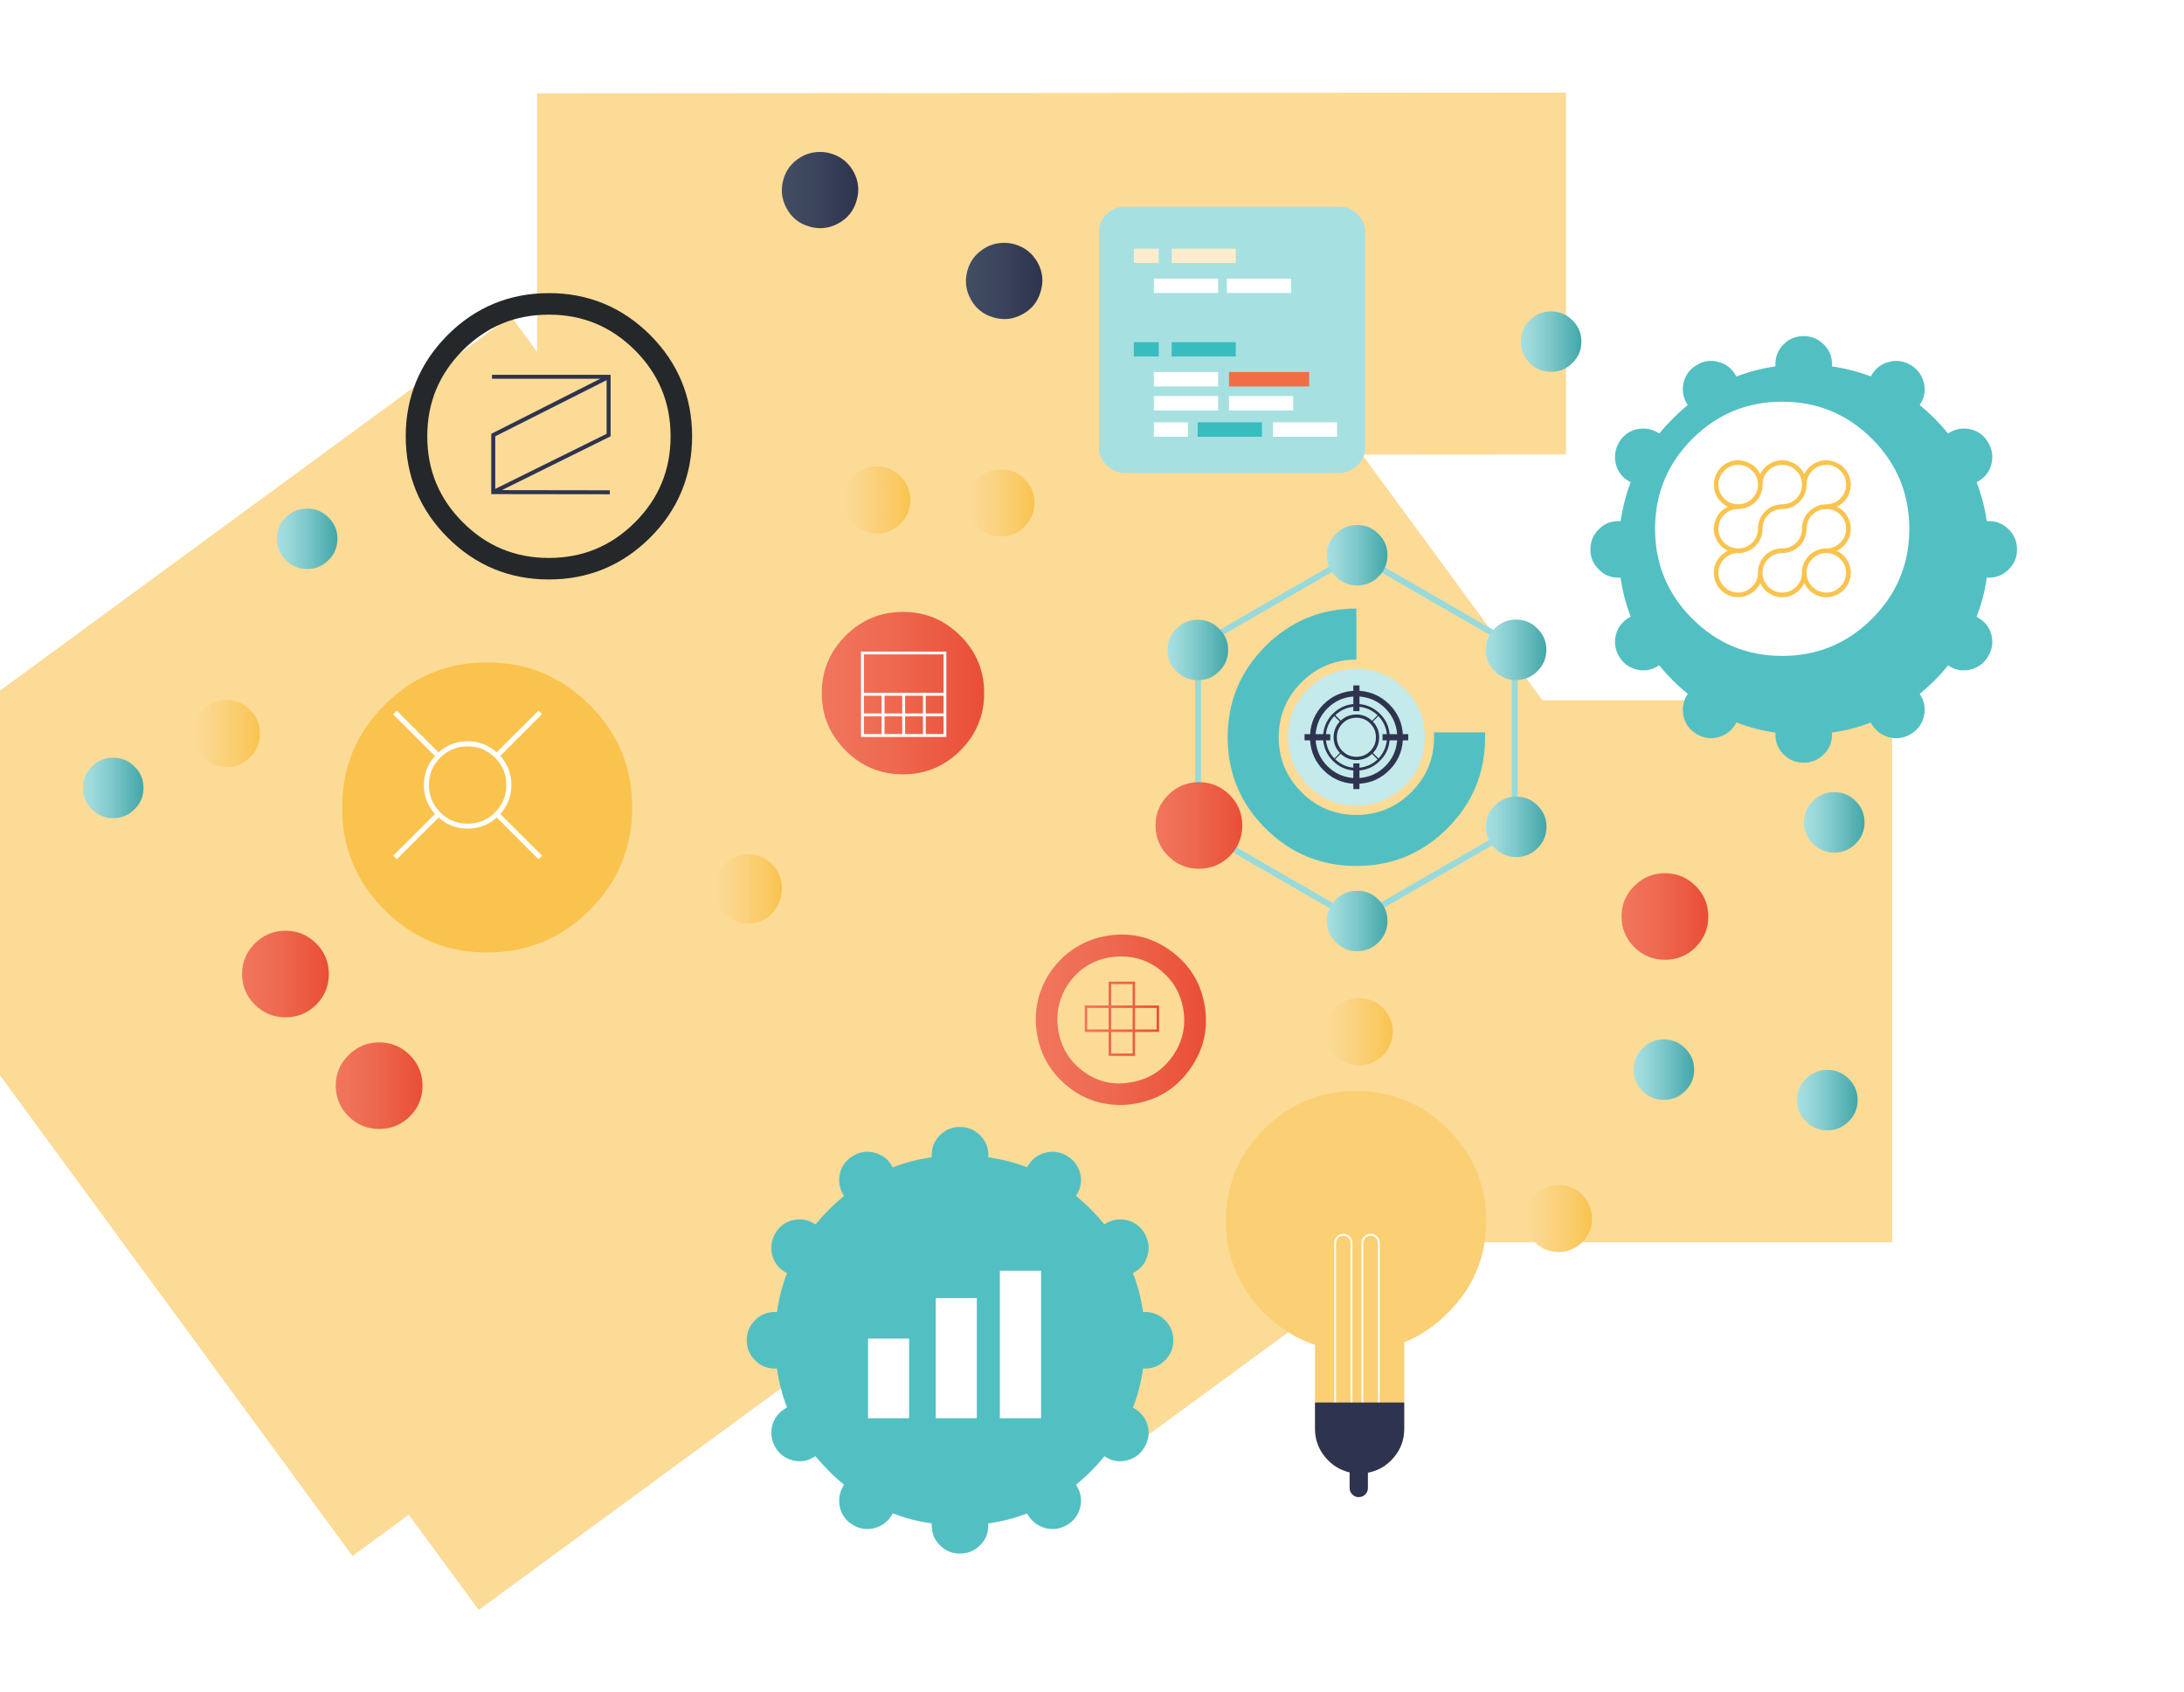 <?xml version="1.0" encoding="utf-8"?>
<svg id="cla_service_categories_automation_and_integration_light_710x550" image-rendering="auto" baseProfile="basic" version="1.1" x="0px" y="0px" width="710" height="550" xmlns="http://www.w3.org/2000/svg" xmlns:xlink="http://www.w3.org/1999/xlink">
  <defs>
    <filter id="filter38" filterUnits="objectBoundingBox" width="100%" height="100%" x="0%" y="0%">
      <feColorMatrix type="matrix" in="SourceGraphic" values="1 0 0 0 1 0 1 0 0 1 0 0 1 0 1 0 0 0 9999999999999.99 0" result="colorTrans"/>
    </filter>
    <g id="Symbol-15" overflow="visible">
      <path fill="url(#Gradient_7)" stroke="none" d="M6.95 -6.9Q4.1 -9.8 0 -9.8 -4.1 -9.8 -6.95 -6.9 -9.85 -4.05 -9.85 0 -9.85 4.1 -6.95 6.95 -4.1 9.85 0 9.85 4.1 9.85 6.95 6.95 9.85 4.1 9.85 0 9.85 -4.05 6.95 -6.9Z"/>
    </g>
    <g id="Symbol-16" overflow="visible">
      <path fill="url(#Gradient_6)" stroke="none" d="M10 -9.9Q5.85 -14.05 0 -14.05 -5.8 -14.05 -9.95 -9.9 -14.1 -5.8 -14.1 .05 -14.1 5.85 -9.95 10 -5.8 14.1 0 14.1 5.85 14.1 10 10 14.1 5.85 14.1 .05 14.1 -5.8 10 -9.9Z"/>
    </g>
    <g id="Symbol-17" overflow="visible">
      <path fill="url(#Gradient_5)" stroke="none" d="M7.7 -7.7Q4.55 -10.9 0 -10.9 -4.5 -10.9 -7.7 -7.7 -10.9 -4.5 -10.9 0 -10.9 4.55 -7.7 7.7 -4.5 10.9 0 10.9 4.55 10.9 7.7 7.7 10.9 4.55 10.9 0 10.9 -4.5 7.7 -7.7Z"/>
    </g>
    <g id="Symbol-18" overflow="visible">
      <path fill="url(#Gradient_4)" stroke="none" d="M10.95 -5.95Q8.45 -10.45 3.55 -11.9 1.85 -12.4 .05 -12.4 -4.05 -12.4 -7.3 -10 -10.7 -7.55 -11.85 -3.55 -13.3 1.4 -10.85 5.9 -8.4 10.45 -3.45 11.85 1.45 13.3 5.95 10.85 10.5 8.4 11.9 3.45 13.4 -1.45 10.95 -5.95Z"/>
    </g>
    <g id="Symbol-19" overflow="visible">
      <path fill="url(#Gradient_3)" stroke="none" d="M18.65 -18.65Q10.9 -26.4 0 -26.4 -10.95 -26.4 -18.65 -18.65 -26.4 -10.95 -26.4 0 -26.4 10.9 -18.65 18.65 -10.95 26.4 0 26.4 10.9 26.4 18.65 18.65 26.4 10.9 26.4 0 26.4 -10.95 18.65 -18.65Z"/>
      <path fill="#FFF" stroke="none" d="M14.1 14.25L14.1 -13.5 -13.65 -13.5 -13.65 14.25 14.1 14.25M13.2 -12.6L13.2 -.1 -12.7 -.1 -12.7 -12.6 13.2 -12.6M-6 .85L-.25 .85 -.25 6.6 -6 6.6 -6 .85M-6 7.55L-.25 7.55 -.25 13.3 -6 13.3 -6 7.55M-6.95 .85L-6.95 6.6 -12.7 6.6 -12.7 .85 -6.95 .85M-6.95 7.55L-6.95 13.3 -12.7 13.3 -12.7 7.55 -6.95 7.55M13.2 .85L13.2 6.6 7.4 6.6 7.4 .85 13.2 .85M.7 .85L6.5 .85 6.5 6.6 .7 6.6 .7 .85M.7 7.55L6.5 7.55 6.5 13.3 .7 13.3 .7 7.55M7.4 13.3L7.4 7.55 13.2 7.55 13.2 13.3 7.4 13.3Z"/>
    </g>
    <g id="Symbol-20" overflow="visible">
      <path fill="#C4EAEB" stroke="none" d="M15.75 -15.7Q9.2 -22.2 0 -22.2 -9.2 -22.2 -15.7 -15.7 -22.2 -9.2 -22.2 0 -22.2 9.2 -15.7 15.75 -9.2 22.25 0 22.25 9.25 22.25 15.75 15.75 22.25 9.25 22.25 0 22.25 -9.2 15.75 -15.7Z"/>
      <path fill="#2E344F" stroke="none" d="M1 -15.1L1 -16.85 -1 -16.85 -1 -15.1Q-6.65 -14.7 -10.7 -10.7 -14.7 -6.65 -15.05 -1L-16.85 -1 -16.85 1 -15.05 1Q-14.7 6.65 -10.7 10.7 -6.65 14.75 -1 15.1L-1 16.85 1 16.85 1 15.1Q6.65 14.75 10.7 10.7 14.75 6.65 15.1 1L16.85 1 16.85 -1 15.1 -1Q14.75 -6.65 10.7 -10.7 6.65 -14.7 1 -15.1M1 -8.5L1 -9.9Q4.45 -9.5 6.9 -7.15L5.1 -5.35Q2.95 -7.4 0 -7.4 -2.95 -7.4 -5.1 -5.4L-6.85 -7.2Q-4.45 -9.5 -1 -9.9L-1 -8.5 1 -8.5M9.9 -1L8.5 -1 8.5 1 9.9 1Q9.5 4.45 7.2 6.9L5.4 5.1Q7.4 2.95 7.4 0 7.4 -2.95 5.35 -5.1L7.15 -6.9Q9.55 -4.35 9.9 -1M0 -6.35Q2.65 -6.35 4.5 -4.5 6.35 -2.65 6.35 0 6.35 2.65 4.5 4.5 2.65 6.35 0 6.35 -2.65 6.35 -4.5 4.5 -6.35 2.65 -6.35 0 -6.35 -2.65 -4.5 -4.5 -2.65 -6.35 0 -6.35M7.65 -7.65Q4.9 -10.4 1 -10.8L1 -13.25Q5.95 -12.85 9.4 -9.4 12.85 -5.95 13.25 -1L10.8 -1Q10.45 -4.9 7.65 -7.65M-10.8 -1L-13.25 -1Q-12.85 -5.95 -9.4 -9.4 -5.95 -12.85 -1 -13.25L-1 -10.8Q-4.85 -10.4 -7.65 -7.65 -10.4 -4.9 -10.8 -1M-9.9 -1Q-9.55 -4.35 -7.2 -6.9L-5.4 -5.1Q-7.4 -2.95 -7.4 0 -7.4 2.95 -5.35 5.1L-7.15 6.9Q-9.5 4.45 -9.9 1L-8.5 1 -8.5 -1 -9.9 -1M-1 8.5L-1 9.9Q-4.35 9.55 -6.9 7.15L-5.1 5.35Q-2.95 7.4 0 7.4 2.95 7.4 5.1 5.4L6.9 7.2Q4.45 9.5 1 9.9L1 8.5 -1 8.5M-7.65 7.65Q-4.85 10.45 -1 10.8L-1 13.25Q-5.95 12.85 -9.4 9.4 -12.85 5.95 -13.25 1L-10.8 1Q-10.4 4.9 -7.65 7.65M10.8 1L13.25 1Q12.85 5.95 9.4 9.4 5.95 12.85 1 13.25L1 10.8Q4.9 10.45 7.65 7.65 10.45 4.9 10.8 1Z"/>
    </g>
    <g id="Symbol-21" overflow="visible">
      <path fill="#A7E0E1" stroke="none" d="M43.3 -34.8Q43.3 -38.3 40.8 -40.8 38.35 -43.25 34.8 -43.25L-34.85 -43.25Q-38.35 -43.25 -40.8 -40.8 -43.3 -38.3 -43.3 -34.8L-43.3 34.85Q-43.3 38.35 -40.8 40.8 -38.35 43.3 -34.85 43.3L34.8 43.3Q38.3 43.3 40.8 40.8 43.3 38.35 43.3 34.85L43.3 -34.8Z"/>
      <path fill="#FDEDCC" stroke="none" d="M-31.95 -24.95L-23.85 -24.95 -23.85 -29.6 -31.95 -29.6 -31.95 -24.95Z"/>
      <path fill="#FDEDCC" stroke="none" d="M1.2 -24.95L1.2 -29.6 -19.65 -29.6 -19.65 -24.95 1.2 -24.95Z"/>
      <path fill="#37BDBF" stroke="none" d="M-31.95 5.45L-23.85 5.45 -23.85 .8 -31.95 .8 -31.95 5.45Z"/>
      <path fill="#37BDBF" stroke="none" d="M1.2 5.45L1.2 .8 -19.65 .8 -19.65 5.45 1.2 5.45Z"/>
      <path fill="#FFF" stroke="none" d="M-25.45 -15.2L-4.55 -15.2 -4.55 -19.85 -25.45 -19.85 -25.45 -15.2Z"/>
      <path fill="#FFF" stroke="none" d="M-25.45 31.55L-14.35 31.55 -14.35 26.85 -25.45 26.85 -25.45 31.55Z"/>
      <path fill="#FFF" stroke="none" d="M-25.45 15.2L-4.55 15.2 -4.55 10.5 -25.45 10.5 -25.45 15.2Z"/>
      <path fill="#F16D46" stroke="none" d="M25.05 15.2L25.05 10.5 -1 10.5 -1 15.2 25.05 15.2Z"/>
      <path fill="#FFF" stroke="none" d="M19.2 -15.2L19.2 -19.85 -1.7 -19.85 -1.7 -15.2 19.2 -15.2Z"/>
      <path fill="#FFF" stroke="none" d="M-25.45 23L-4.55 23 -4.55 18.3 -25.45 18.3 -25.45 23Z"/>
      <path fill="#FFF" stroke="none" d="M19.85 23L19.85 18.3 -1 18.3 -1 23 19.85 23Z"/>
      <path fill="#37BDBF" stroke="none" d="M9.7 31.55L9.7 26.85 -11.2 26.85 -11.2 31.55 9.7 31.55Z"/>
      <path fill="#FFF" stroke="none" d="M13.25 31.55L34.1 31.55 34.1 26.85 13.25 26.85 13.25 31.55Z"/>
    </g>
    <g id="Symbol-23" overflow="visible">
      <path fill="#F9C34E" stroke="none" d="M33.35 -33.3Q19.55 -47.15 0 -47.15 -19.55 -47.15 -33.35 -33.3 -47.15 -19.5 -47.15 0 -47.15 19.55 -33.35 33.35 -19.55 47.15 0 47.15 19.55 47.15 33.35 33.35 47.15 19.55 47.15 0 47.15 -19.5 33.35 -33.3Z" filter="url(#filter54)" fill-opacity="1"/>
      <path fill="#FFF" stroke="none" d="M14.95 -.25Q14.95 -5.65 11.35 -9.7L24.9 -23.25 23.75 -24.4 10.15 -10.85Q6.15 -14.45 .7 -14.45 -4.7 -14.45 -8.75 -10.85L-22.3 -24.4 -23.5 -23.2 -9.9 -9.65Q-13.5 -5.65 -13.5 -.25 -13.5 5.15 -9.9 9.2L-23.45 22.75 -22.3 23.9 -8.7 10.35Q-4.7 13.95 .75 13.95 6.15 13.95 10.2 10.35L23.75 23.9 24.95 22.75 11.35 9.2Q14.95 5.15 14.95 -.25M9.6 -9.15Q13.3 -5.45 13.3 -.25 13.3 4.95 9.65 8.65 5.95 12.35 .75 12.35 -4.45 12.4 -8.15 8.7 -11.85 5 -11.85 -.2 -11.9 -5.4 -8.2 -9.1 -4.5 -12.8 .7 -12.8 5.9 -12.8 9.6 -9.15Z"/>
    </g>
    <g id="Symbol-24" overflow="visible">
      <path fill="url(#Gradient_2)" stroke="none" d="M27.25 -4.75Q25.35 -15.95 16 -22.6 6.6 -29.25 -4.75 -27.25 -10.25 -26.25 -14.85 -23.35 -19.45 -20.4 -22.65 -15.85 -25.85 -11.3 -27 -6 -28.15 -.7 -27.2 4.75 -25.5 14.7 -17.8 21.2 -10.15 27.7 0 27.7 2.35 27.7 4.75 27.25 16 25.3 22.6 15.9 29.2 6.55 27.25 -4.75M.1 -20.6Q7.6 -20.6 13.3 -15.8 19.05 -10.95 20.3 -3.55 21.75 4.85 16.85 11.85 11.9 18.85 3.45 20.3 -4.95 21.95 -11.95 16.95 -18.85 11.95 -20.3 3.55 -21 -.5 -20.15 -4.5 -19.25 -8.5 -16.9 -11.85 -11.95 -18.85 -3.55 -20.3 -1.65 -20.6 .1 -20.6Z"/>
      <path fill="url(#Gradient_1)" stroke="none" d="M12.45 -4.65L4.65 -4.65 4.65 -12.4 -3.95 -12.4 -3.95 -4.65 -11.7 -4.65 -11.7 3.95 -3.95 3.95 -3.95 11.75 4.65 11.75 4.65 3.95 12.45 3.95 12.45 -4.65M4.65 -3.85L11.65 -3.85 11.65 3.15 4.65 3.15 4.65 -3.85M3.85 -11.6L3.85 -4.65 -3.1 -4.65 -3.1 -11.6 3.85 -11.6M3.85 3.95L3.85 10.95 -3.1 10.95 -3.1 3.95 3.85 3.95M3.85 -3.85L3.85 3.15 -3.1 3.15 -3.1 -3.85 3.85 -3.85M-10.9 -3.85L-3.95 -3.85 -3.95 3.15 -10.9 3.15 -10.9 -3.85Z"/>
    </g>
    <g id="Symbol-25" overflow="visible">
      <path fill="#FFF" stroke="none" d="M-14.75 -1.9L-28.1 -1.9 -28.1 24 -14.75 24 -14.75 -1.9Z"/>
      <path fill="#FFF" stroke="none" d="M-6.1 -15.05L-6.1 24 7.25 24 7.25 -15.05 -6.1 -15.05Z"/>
      <path fill="#FFF" stroke="none" d="M28.15 -23.95L14.75 -23.95 14.75 24 28.15 24 28.15 -23.95Z"/>
    </g>
    <g id="Symbol-26" overflow="visible">
      <path fill="#FBCF74" stroke="none" d="M15.65 43.85L15.65 14.15Q15.65 8.2 11.4 3.9 7.15 -.35 1.15 -.35 -4.8 -.35 -9.1 3.9 -13.35 8.2 -13.35 14.15L-13.35 43.85Q-13.35 49.85 -9.1 54.1 -4.8 58.35 1.15 58.35 7.15 58.35 11.4 54.1 15.65 49.85 15.65 43.85Z"/>
      <path fill="#FBCF74" stroke="none" d="M29.85 -53.6Q17.45 -66 0 -66 -17.45 -66 -29.9 -53.6 -42.3 -41.15 -42.3 -23.7 -42.3 -6.25 -29.9 6.15 -17.45 18.6 0 18.6 17.45 18.6 29.85 6.15 42.3 -6.25 42.3 -23.7 42.3 -41.15 29.85 -53.6Z"/>
      <path id="Layer46_0_1_STROKES" stroke="#FFF" stroke-width=".6" stroke-linejoin="round" stroke-linecap="round" fill="none" d="M-4.15 43Q-5.25 43 -6 42.2 -6.8 41.4 -6.8 40.3L-6.8 -16.6Q-6.8 -17.7 -6 -18.5 -5.25 -19.25 -4.15 -19.25 -3.05 -19.25 -2.3 -18.5 -1.5 -17.7 -1.5 -16.6L-1.5 40.3Q-1.5 41.4 -2.3 42.2 -3.05 43 -4.15 43Z"/>
      <path id="Layer47_0_1_STROKES" stroke="#FFF" stroke-width=".6" stroke-linejoin="round" stroke-linecap="round" fill="none" d="M4.7 43Q3.6 43 2.85 42.2 2.05 41.4 2.05 40.3L2.05 -16.6Q2.05 -17.7 2.85 -18.5 3.6 -19.25 4.7 -19.25 5.85 -19.25 6.6 -18.5 7.4 -17.7 7.4 -16.6L7.4 40.3Q7.4 41.45 6.6 42.2 5.85 43 4.7 43Z"/>
      <path fill="#2E344F" stroke="none" d="M15.65 43.85L15.65 35.3 -13.35 35.3 -13.35 43.85Q-13.35 48.95 -10.1 52.95 -6.95 56.85 -2.1 58L-2.1 63.1Q-2.1 64.35 -1.2 65.2 -.35 66.05 .85 66.05 2.1 66.05 2.95 65.2 3.85 64.35 3.85 63.1L3.85 58.1Q8.9 57.15 12.25 53.15 15.65 49.15 15.65 43.85Z"/>
    </g>
    <g id="Symbol-27" overflow="visible">
      <path fill="#FFF" stroke="none" d="M-.05 -41.3Q-17.15 -41.3 -29.25 -29.2 -41.35 -17.1 -41.35 .05 -41.35 17.15 -29.25 29.25 -17.15 41.35 -.05 41.35 17.1 41.35 29.2 29.25 41.3 17.15 41.3 .05 41.3 -17.1 29.2 -29.2 17.1 -41.3 -.05 -41.3Z"/>
      <path fill="#F9C34E" stroke="none" d="M17 -21.75Q13.9 -22.9 10.95 -21.5 8.35 -20.25 7.15 -17.7 5.75 -20.65 2.7 -21.75 -.4 -22.9 -3.35 -21.5 -6.05 -20.25 -7.15 -17.7 -8.55 -20.65 -11.65 -21.75 -14.75 -22.9 -17.7 -21.5 -20.65 -20.1 -21.75 -17 -22.9 -13.9 -21.5 -10.95 -20.25 -8.4 -17.7 -7.15 -20.65 -5.75 -21.75 -2.7 -22.9 .4 -21.5 3.35 -20.3 5.9 -17.7 7.15 -19.75 8.15 -21 10.05 -22.25 12 -22.25 14.3 -22.25 17.6 -19.95 19.95 -17.6 22.25 -14.35 22.25 -12.05 22.25 -10.05 21 -8.15 19.75 -7.15 17.7 -5.75 20.65 -2.7 21.8 .4 22.9 3.35 21.5 6 20.25 7.15 17.7 8.6 20.65 11.65 21.8 14.75 22.9 17.7 21.5 20.65 20.1 21.8 17 22.9 13.9 21.5 10.95 20.25 8.4 17.7 7.15 20.65 5.75 21.8 2.7 22.9 -.4 21.5 -3.4 20.25 -6 17.7 -7.15 20.65 -8.55 21.8 -11.65 22.9 -14.75 21.5 -17.7 20.1 -20.65 17 -21.75M14.35 -20.75Q17 -20.75 18.85 -18.9 20.75 -17 20.75 -14.35 20.75 -11.7 18.85 -9.8 17 -7.95 14.35 -7.95L13.9 -7.95 13.9 -7.9Q10.85 -7.75 8.75 -5.6 6.6 -3.5 6.4 -.45L6.4 0Q6.4 2.65 4.55 4.55 2.65 6.4 0 6.4L-.45 6.4Q-3.45 6.6 -5.6 8.7 -7.7 10.85 -7.9 13.85L-7.9 14.3Q-7.9 16.95 -9.8 18.85 -11.7 20.75 -14.35 20.75 -17 20.75 -18.85 18.85 -20.75 16.95 -20.75 14.3 -20.75 11.7 -18.85 9.8 -16.95 7.9 -14.35 7.9L-13.9 7.9Q-10.85 7.7 -8.7 5.6 -6.6 3.45 -6.4 .45L-6.4 0Q-6.4 -2.65 -4.55 -4.55 -2.65 -6.4 0 -6.4L.45 -6.4 .45 -6.45Q3.45 -6.6 5.6 -8.75 7.7 -10.85 7.9 -13.9L7.9 -14.35Q7.9 -17 9.8 -18.9 11.7 -20.75 14.35 -20.75M0 -20.75Q2.65 -20.75 4.55 -18.85 6.4 -17 6.4 -14.35 6.4 -11.7 4.55 -9.8 2.65 -7.95 0 -7.95L-.45 -7.95 -.45 -7.9Q-3.45 -7.75 -5.6 -5.6 -7.7 -3.45 -7.9 -.45L-7.9 0Q-7.9 2.65 -9.8 4.55 -11.7 6.4 -14.35 6.4 -17 6.4 -18.85 4.55 -20.75 2.65 -20.75 0 -20.75 -2.65 -18.85 -4.55 -17 -6.4 -14.35 -6.4L-13.9 -6.4 -13.9 -6.45Q-10.85 -6.6 -8.7 -8.75 -6.6 -10.85 -6.4 -13.9L-6.4 -14.35Q-6.4 -17 -4.55 -18.9 -2.65 -20.75 0 -20.75M14.35 -6.4Q17 -6.4 18.85 -4.55 20.75 -2.65 20.75 0 20.75 2.65 18.85 4.55 17 6.4 14.35 6.4L13.9 6.4Q10.85 6.6 8.75 8.7 6.6 10.85 6.4 13.85L6.4 14.3Q6.4 16.95 4.55 18.85 2.65 20.75 0 20.75 -2.65 20.75 -4.55 18.85 -6.4 16.95 -6.4 14.3 -6.4 11.65 -4.55 9.8 -2.65 7.9 0 7.9L.45 7.9Q3.45 7.7 5.6 5.6 7.7 3.45 7.9 .45L7.9 0Q7.9 -2.65 9.8 -4.55 11.7 -6.4 14.35 -6.4M14.35 7.9Q17 7.9 18.85 9.8 20.75 11.7 20.75 14.3 20.75 16.95 18.85 18.85 17 20.75 14.35 20.75 11.7 20.75 9.8 18.85 7.9 16.95 7.9 14.3 7.9 11.65 9.8 9.8 11.7 7.9 14.35 7.9M-9.8 -18.9Q-7.9 -17 -7.9 -14.35 -7.9 -11.7 -9.8 -9.8 -11.7 -7.95 -14.35 -7.95 -17 -7.95 -18.85 -9.8 -20.75 -11.7 -20.75 -14.35 -20.75 -16.95 -18.85 -18.85 -16.95 -20.75 -14.35 -20.75 -11.7 -20.75 -9.8 -18.9Z"/>
    </g>
    <filter id="filter52" filterUnits="objectBoundingBox" width="215.357%" height="215.357%" x="-57.678%" y="-57.678%">
      <feFlood flood-color="#000" flood-opacity="1"/>
      <feComposite in2="SourceAlpha" operator="in"/>
      <feGaussianBlur stdDeviation="10 10" result="dropShadow0_feGaussianBlur"/>
      <feComponentTransfer result="dropShadow0_feComponentTransfer">
        <feFuncA type="linear" slope=".2" intercept="0"/>
      </feComponentTransfer>
      <feOffset dx="7.071" dy="7.071"/>
      <feMerge>
        <feMergeNode/>
        <feMergeNode in="SourceGraphic"/>
      </feMerge>
    </filter>
    <g id="Symbol-29" overflow="visible">
      <g transform="translate(153.15 -52.55)" id="Layer52_0_FILL">
        <path fill="#FCDB97" stroke="none" d="M-13.75 -76.2L-292.55 -76.2 -292.55 181.3 -13.75 181.3 -13.75 -76.2Z"/>
      </g>
    </g>
    <g id="Symbol-31" overflow="visible">
      <g transform="translate(107.8 -74)" id="Layer54_0_FILL">
        <path fill="#52C0C2" stroke="none" d="M-73.1 14Q-76.45 12.05 -80.15 13.05 -83.8 14 -85.75 17.35 -85.872 17.566 -86 17.75 -92.015 15.461 -98.65 14.5 -98.6 14.170 -98.6 13.8 -98.6 10 -101.3 7.35 -104 4.65 -107.85 4.65 -111.65 4.65 -114.35 7.35 -117 10 -117 13.8 -117 14.170 -117 14.5 -123.625 15.466 -129.7 17.8 -129.816 17.578 -129.95 17.35 -131.8 14 -135.55 13.05 -139.25 12.05 -142.5 14 -145.8 15.9 -146.8 19.55 -147.7 23.25 -145.85 26.5 -145.681 26.793 -145.5 27.05 -147.988 29.102 -150.35 31.45 -152.714 33.828 -154.75 36.3 -155.069 36.134 -155.4 35.95 -158.65 34.1 -162.35 35 -166 36 -167.9 39.3 -169.75 42.65 -168.85 46.35 -167.85 50.05 -164.55 51.9 -164.296 52.05 -164.05 52.15 -166.373 58.217 -167.3 64.8 -167.651 64.8 -168 64.8 -171.85 64.8 -174.45 67.5 -177.15 70.15 -177.15 74.05 -177.15 77.8 -174.45 80.5 -171.85 83.2 -168 83.2 -167.657 83.2 -167.35 83.15 -166.388 89.816 -164.05 95.85 -164.303 96.008 -164.55 96.15 -167.85 98.1 -168.85 101.7 -169.75 105.4 -167.9 108.7 -166 112 -162.35 113 -158.65 114 -155.4 112.05 -155.084 111.878 -154.8 111.7 -152.731 114.211 -150.35 116.6 -147.992 118.950 -145.5 120.95 -145.684 121.259 -145.85 121.55 -147.7 124.85 -146.8 128.55 -145.8 132.25 -142.5 134.1 -139.25 136.05 -135.55 135.05 -131.8 134 -129.95 130.75 -129.815 130.515 -129.7 130.25 -123.624 132.629 -117 133.55 -117 133.879 -117 134.2 -117 138.05 -114.35 140.65 -111.65 143.35 -107.85 143.35 -104 143.35 -101.3 140.65 -98.6 138.05 -98.6 134.2 -98.6 133.879 -98.65 133.55 -92.013 132.627 -86 130.3 -85.873 130.529 -85.75 130.75 -83.8 134 -80.15 135.05 -76.45 136.05 -73.1 134.1 -69.85 132.25 -68.8 128.55 -67.8 124.85 -69.75 121.55 -69.917 121.261 -70.1 121 -67.609 118.953 -65.25 116.6 -62.885 114.228 -60.85 111.7 -60.577 111.894 -60.3 112.05 -57.05 114 -53.35 113 -49.65 112 -47.8 108.7 -45.85 105.4 -46.8 101.7 -47.8 98.1 -51.15 96.15 -51.356 96.031 -51.6 95.9 -49.218 89.842 -48.3 83.15 -47.943 83.2 -47.6 83.2 -43.85 83.2 -41.15 80.5 -38.45 77.8 -38.45 74.05 -38.45 70.15 -41.15 67.5 -43.85 64.8 -47.6 64.8 -47.949 64.8 -48.3 64.8 -49.234 58.198 -51.6 52.15 -51.362 52.025 -51.15 51.9 -47.8 50.05 -46.8 46.35 -45.85 42.65 -47.8 39.3 -49.65 36 -53.35 35 -57.05 34.1 -60.3 35.95 -60.592 36.118 -60.9 36.3 -62.901 33.811 -65.25 31.45 -67.613 29.099 -70.1 27.05 -69.922 26.791 -69.75 26.5 -67.8 23.25 -68.8 19.55 -69.85 15.9 -73.1 14Z"/>
      </g>
    </g>
    <linearGradient id="Gradient_1" gradientUnits="userSpaceOnUse" x1="-11.725" y1="-.35" x2="12.425" y2="-.35" spreadMethod="pad">
      <stop offset="0%" stop-color="#F0765D"/>
      <stop offset="39.607%" stop-color="#EE6A51"/>
      <stop offset="100%" stop-color="#EA4E37"/>
    </linearGradient>
    <linearGradient id="Gradient_2" gradientUnits="userSpaceOnUse" x1="-27.675" y1="0" x2="27.675" y2="0" spreadMethod="pad">
      <stop offset="0%" stop-color="#F0765D"/>
      <stop offset="39.607%" stop-color="#EE6A51"/>
      <stop offset="100%" stop-color="#EA4E37"/>
    </linearGradient>
    <linearGradient id="Gradient_3" gradientUnits="userSpaceOnUse" x1="-26.400" y1="0" x2="26.400" y2="0" spreadMethod="pad">
      <stop offset="0%" stop-color="#F0765D"/>
      <stop offset="39.607%" stop-color="#EE6A51"/>
      <stop offset="100%" stop-color="#EA4E37"/>
    </linearGradient>
    <linearGradient id="Gradient_4" gradientUnits="userSpaceOnUse" x1="-12.425" y1="0" x2="12.425" y2="0" spreadMethod="pad">
      <stop offset="0%" stop-color="#424E64"/>
      <stop offset="53.333%" stop-color="#39425A"/>
      <stop offset="100%" stop-color="#2E344F"/>
    </linearGradient>
    <linearGradient id="Gradient_5" gradientUnits="userSpaceOnUse" x1="-10.9" y1="0" x2="10.9" y2="0" spreadMethod="pad">
      <stop offset="0%" stop-color="#FCDB97"/>
      <stop offset="25.882%" stop-color="#FBD68A"/>
      <stop offset="72.941%" stop-color="#FACB67"/>
      <stop offset="100%" stop-color="#F9C34E"/>
    </linearGradient>
    <linearGradient id="Gradient_6" gradientUnits="userSpaceOnUse" x1="-14.100" y1="0" x2="14.100" y2="0" spreadMethod="pad">
      <stop offset="0%" stop-color="#F0765D"/>
      <stop offset="39.607%" stop-color="#EE6A51"/>
      <stop offset="100%" stop-color="#EA4E37"/>
    </linearGradient>
    <linearGradient id="Gradient_7" gradientUnits="userSpaceOnUse" x1="-9.850" y1="0" x2="9.850" y2="0" spreadMethod="pad">
      <stop offset="0%" stop-color="#A7E0E1"/>
      <stop offset="17.647%" stop-color="#9BD9DA"/>
      <stop offset="50.196%" stop-color="#7BC7C9"/>
      <stop offset="92.941%" stop-color="#4AABAD"/>
      <stop offset="100%" stop-color="#42A6A8"/>
    </linearGradient>
    <filter id="filter54" filterUnits="objectBoundingBox" width="269.671%" height="269.671%" x="-84.836%" y="-84.836%">
      <feFlood flood-color="#000" flood-opacity="1"/>
      <feComposite in2="SourceAlpha" operator="in"/>
      <feGaussianBlur stdDeviation="10 10" result="dropShadow0_feGaussianBlur"/>
      <feComponentTransfer result="dropShadow0_feComponentTransfer">
        <feFuncA type="linear" slope=".2" intercept="0"/>
      </feComponentTransfer>
      <feOffset dx="7.071" dy="7.071"/>
      <feMerge>
        <feMergeNode/>
        <feMergeNode in="SourceGraphic"/>
      </feMerge>
    </filter>
  </defs>
  <g id="Scene-1" overflow="visible">
    <g display="none">
      <path id="Layer14_0_1_STROKES" stroke="#2B797B" stroke-width="1" stroke-linejoin="miter" stroke-linecap="butt" stroke-miterlimit="10" fill="none" d="M98.95 175.15L36.15 219.65 36.75 324.45 80.1 352.2 252 352.2 297.8 412.5M186.3 362.6L245.3 362.6 263.5 386.55M74.9 182.25L40.75 207.05"/>
      <animate attributeName="display" repeatCount="indefinite" dur="8s" keyTimes="0;.692;1" values="none;inline;inline"/>
      <animate attributeName="mask" repeatCount="indefinite" dur="8s" keyTimes="0;.692;1" values="none;url(#mask_10);url(#mask_10)"/>
    </g>
    <mask id="mask_10">
      <g filter="url(#filter38)">
        <g display="none">
          <use xlink:href="#Symbol-29" transform="matrix(.591 .806 -.806 .591 -84.45 116.25)">
            <animateTransform attributeName="transform" additive="replace" type="translate" repeatCount="indefinite" dur="8s" keyTimes="0;.692;.8;1" values="-84.52,116.239;-84.52,116.239;160.729,313.139;160.729,313.139" keySplines=".25 .5 .5 1;.25 .5 .5 1;0 0 1 1" calcMode="spline"/>
            <animateTransform attributeName="transform" additive="sum" type="rotate" repeatCount="indefinite" dur="8s" keyTimes="0;.692;.8;1" values="53.74,0,0;53.74,0,0;53.739,0,0;53.739,0,0" keySplines=".25 .5 .5 1;.25 .5 .5 1;0 0 1 1" calcMode="spline"/>
            <animateTransform attributeName="transform" additive="sum" type="skewX" repeatCount="indefinite" dur="8s" keyTimes="0;.692;.8;1" values="0;0;-.001;-.001" keySplines=".25 .5 .5 1;.25 .5 .5 1;0 0 1 1" calcMode="spline"/>
            <animateTransform attributeName="transform" additive="sum" type="scale" repeatCount="indefinite" dur="8s" keyTimes="0;.692;.8;1" values=".998,.998;.998,.998;1.193,.998;1.193,.998" keySplines=".25 .5 .5 1;.25 .5 .5 1;0 0 1 1" calcMode="spline"/>
            <animateTransform attributeName="transform" additive="sum" type="translate" repeatCount="indefinite" dur="8s" keyTimes="0;.692;.8;1" values=".05,-.05;.05,-.05;0,-.15;0,-.15" keySplines=".25 .5 .5 1;.25 .5 .5 1;0 0 1 1" calcMode="spline"/>
          </use>
          <animate attributeName="display" repeatCount="indefinite" dur="8s" keyTimes="0;.692;1" values="none;inline;inline"/>
        </g>
      </g>
    </mask>
    <g display="none">
      <path id="Layer13_0_1_STROKES" stroke="#2B797B" stroke-width="1" stroke-linejoin="miter" stroke-linecap="butt" stroke-miterlimit="10" fill="none" d="M98.95 175.15L36.15 219.65 36.75 324.45 80.1 352.2 252 352.2 297.8 412.5M186.3 362.6L245.3 362.6 263.5 386.55M74.9 182.25L40.75 207.05"/>
      <animate attributeName="display" repeatCount="indefinite" dur="8s" keyTimes="0;.208;.65;1" values="none;inline;none;none"/>
      <animate attributeName="mask" repeatCount="indefinite" dur="8s" keyTimes="0;.208;.65;1" values="none;url(#mask_9);none;none"/>
    </g>
    <mask id="mask_9">
      <g filter="url(#filter38)">
        <g display="none">
          <use xlink:href="#Symbol-29" transform="matrix(.591 .806 -.806 .591 -84.45 116.25)">
            <animateTransform attributeName="transform" additive="replace" type="translate" repeatCount="indefinite" dur="8s" keyTimes="0;.208;.317;.533;.646;1" values="-84.52,116.239;-84.52,116.239;160.729,313.139;160.729,313.139;-84.52,116.239;-84.52,116.239" keySplines=".25 .5 .5 1;.25 .5 .5 1;0 0 1 1;.5 0 .75 .5;0 0 1 1" calcMode="spline"/>
            <animateTransform attributeName="transform" additive="sum" type="rotate" repeatCount="indefinite" dur="8s" keyTimes="0;.208;.317;.533;.646;1" values="53.74,0,0;53.74,0,0;53.739,0,0;53.739,0,0;53.74,0,0;53.74,0,0" keySplines=".25 .5 .5 1;.25 .5 .5 1;0 0 1 1;.5 0 .75 .5;0 0 1 1" calcMode="spline"/>
            <animateTransform attributeName="transform" additive="sum" type="skewX" repeatCount="indefinite" dur="8s" keyTimes="0;.208;.317;.533;.646;1" values="0;0;-.001;-.001;0;0" keySplines=".25 .5 .5 1;.25 .5 .5 1;0 0 1 1;.5 0 .75 .5;0 0 1 1" calcMode="spline"/>
            <animateTransform attributeName="transform" additive="sum" type="scale" repeatCount="indefinite" dur="8s" keyTimes="0;.208;.317;.533;.646;1" values=".998,.998;.998,.998;1.193,.998;1.193,.998;.998,.998;.998,.998" keySplines=".25 .5 .5 1;.25 .5 .5 1;0 0 1 1;.5 0 .75 .5;0 0 1 1" calcMode="spline"/>
            <animateTransform attributeName="transform" additive="sum" type="translate" repeatCount="indefinite" dur="8s" keyTimes="0;.208;.317;.533;.646;1" values=".05,-.05;.05,-.05;0,-.15;0,-.15;.05,-.05;.05,-.05" keySplines=".25 .5 .5 1;.25 .5 .5 1;0 0 1 1;.5 0 .75 .5;0 0 1 1" calcMode="spline"/>
          </use>
          <animate attributeName="display" repeatCount="indefinite" dur="8s" keyTimes="0;.208;.65;1" values="none;inline;none;none"/>
        </g>
      </g>
    </mask>
    <g mask="url(#mask_8)">
      <path id="Layer12_0_1_STROKES" stroke="#2B797B" stroke-width="1" stroke-linejoin="miter" stroke-linecap="butt" stroke-miterlimit="10" fill="none" d="M98.95 175.15L36.15 219.65 36.75 324.45 80.1 352.2 252 352.2 297.8 412.5M186.3 362.6L245.3 362.6 263.5 386.55M74.9 182.25L40.75 207.05"/>
      <animate attributeName="display" repeatCount="indefinite" dur="8s" keyTimes="0;.167;1" values="inline;none;none"/>
    </g>
    <mask id="mask_8">
      <g filter="url(#filter38)">
        <g>
          <use xlink:href="#Symbol-29" transform="matrix(.707 .963 -.806 .591 160.85 313.1)">
            <animateTransform attributeName="transform" additive="replace" type="translate" repeatCount="indefinite" dur="8s" keyTimes="0;.05;.163;1" values="160.729,313.139;160.729,313.139;-84.52,116.239;-84.52,116.239" keySplines="0 0 1 1;.5 0 .75 .5;0 0 1 1" calcMode="spline"/>
            <animateTransform attributeName="transform" additive="sum" type="rotate" repeatCount="indefinite" dur="8s" keyTimes="0;.05;.163;1" values="53.739,0,0;53.739,0,0;53.74,0,0;53.74,0,0" keySplines="0 0 1 1;.5 0 .75 .5;0 0 1 1" calcMode="spline"/>
            <animateTransform attributeName="transform" additive="sum" type="skewX" repeatCount="indefinite" dur="8s" keyTimes="0;.05;.163;1" values="-.001;-.001;0;0" keySplines="0 0 1 1;.5 0 .75 .5;0 0 1 1" calcMode="spline"/>
            <animateTransform attributeName="transform" additive="sum" type="scale" repeatCount="indefinite" dur="8s" keyTimes="0;.05;.163;1" values="1.193,.998;1.193,.998;.998,.998;.998,.998" keySplines="0 0 1 1;.5 0 .75 .5;0 0 1 1" calcMode="spline"/>
            <animateTransform attributeName="transform" additive="sum" type="translate" repeatCount="indefinite" dur="8s" keyTimes="0;.05;.163;1" values="0,-.15;0,-.15;.05,-.05;.05,-.05" keySplines="0 0 1 1;.5 0 .75 .5;0 0 1 1" calcMode="spline"/>
          </use>
          <animate attributeName="display" repeatCount="indefinite" dur="8s" keyTimes="0;.167;1" values="inline;none;none"/>
        </g>
      </g>
    </mask>
    <g display="none">
      <path id="Layer11_0_1_STROKES" stroke="#EA4E37" stroke-width="1" stroke-linejoin="miter" stroke-linecap="butt" stroke-miterlimit="10" fill="none" d="M314.15 224.75L334.1 224.75 383.85 264.15"/>
      <path id="Layer11_0_2_STROKES" stroke="#2B797B" stroke-width="1" stroke-linejoin="miter" stroke-linecap="butt" stroke-miterlimit="10" fill="none" d="M540.8 336.8L540.8 298.75 493.35 269.75"/>
      <path id="Layer11_0_3_STROKES" stroke="#F0765D" stroke-width="1" stroke-linejoin="miter" stroke-linecap="butt" stroke-miterlimit="10" fill="none" d="M252.7 288.2L311.95 288.2 346 316.8"/>
      <animate attributeName="display" repeatCount="indefinite" dur="8s" keyTimes="0;.729;1" values="none;inline;inline"/>
      <animate attributeName="mask" repeatCount="indefinite" dur="8s" keyTimes="0;.729;1" values="none;url(#mask_7);url(#mask_7)"/>
    </g>
    <mask id="mask_7">
      <g filter="url(#filter38)">
        <g display="none">
          <use xlink:href="#Symbol-29" transform="matrix(.591 .806 -.806 .591 193.1 134.4)">
            <animateTransform attributeName="transform" additive="replace" type="translate" repeatCount="indefinite" dur="8s" keyTimes="0;.729;.838;1" values="193.05,134.35;193.05,134.35;384.3,285.65;384.3,285.65" keySplines=".25 .5 .5 1;.25 .5 .5 1;0 0 1 1" calcMode="spline"/>
            <animateTransform attributeName="transform" additive="sum" type="rotate" repeatCount="indefinite" dur="8s" keyTimes="0;1" values="53.74,0,0;53.74,0,0" keySplines=".25 .5 .5 1" calcMode="spline"/>
            <animateTransform attributeName="transform" additive="sum" type="scale" repeatCount="indefinite" dur="8s" keyTimes="0;1" values=".998,.998;.998,.998" keySplines=".25 .5 .5 1" calcMode="spline"/>
          </use>
          <animate attributeName="display" repeatCount="indefinite" dur="8s" keyTimes="0;.729;1" values="none;inline;inline"/>
        </g>
      </g>
    </mask>
    <g display="none">
      <path id="Layer10_0_1_STROKES" stroke="#EA4E37" stroke-width="1" stroke-linejoin="miter" stroke-linecap="butt" stroke-miterlimit="10" fill="none" d="M314.15 224.75L334.1 224.75 383.85 264.15"/>
      <path id="Layer10_0_2_STROKES" stroke="#2B797B" stroke-width="1" stroke-linejoin="miter" stroke-linecap="butt" stroke-miterlimit="10" fill="none" d="M540.8 336.8L540.8 298.75 493.35 269.75"/>
      <path id="Layer10_0_3_STROKES" stroke="#F0765D" stroke-width="1" stroke-linejoin="miter" stroke-linecap="butt" stroke-miterlimit="10" fill="none" d="M252.7 288.2L311.95 288.2 346 316.8"/>
      <animate attributeName="display" repeatCount="indefinite" dur="8s" keyTimes="0;.246;.688;1" values="none;inline;none;none"/>
      <animate attributeName="mask" repeatCount="indefinite" dur="8s" keyTimes="0;.246;.688;1" values="none;url(#mask_6);none;none"/>
    </g>
    <mask id="mask_6">
      <g filter="url(#filter38)">
        <g display="none">
          <use xlink:href="#Symbol-29" transform="matrix(.591 .806 -.806 .591 193.1 134.4)">
            <animateTransform attributeName="transform" additive="replace" type="translate" repeatCount="indefinite" dur="8s" keyTimes="0;.246;.354;.571;.683;1" values="193.05,134.35;193.05,134.35;384.3,285.65;384.3,285.65;614.35,473.2;614.35,473.2" keySplines=".25 .5 .5 1;.25 .5 .5 1;0 0 1 1;.5 0 .75 .5;0 0 1 1" calcMode="spline"/>
            <animateTransform attributeName="transform" additive="sum" type="rotate" repeatCount="indefinite" dur="8s" keyTimes="0;1" values="53.74,0,0;53.74,0,0" keySplines=".25 .5 .5 1" calcMode="spline"/>
            <animateTransform attributeName="transform" additive="sum" type="scale" repeatCount="indefinite" dur="8s" keyTimes="0;1" values=".998,.998;.998,.998" keySplines=".25 .5 .5 1" calcMode="spline"/>
          </use>
          <animate attributeName="display" repeatCount="indefinite" dur="8s" keyTimes="0;.246;.688;1" values="none;inline;none;none"/>
        </g>
      </g>
    </mask>
    <g mask="url(#mask_5)">
      <path id="Layer9_0_1_STROKES" stroke="#EA4E37" stroke-width="1" stroke-linejoin="miter" stroke-linecap="butt" stroke-miterlimit="10" fill="none" d="M314.15 224.75L334.1 224.75 383.85 264.15"/>
      <path id="Layer9_0_2_STROKES" stroke="#2B797B" stroke-width="1" stroke-linejoin="miter" stroke-linecap="butt" stroke-miterlimit="10" fill="none" d="M540.8 336.8L540.8 298.75 493.35 269.75"/>
      <path id="Layer9_0_3_STROKES" stroke="#F0765D" stroke-width="1" stroke-linejoin="miter" stroke-linecap="butt" stroke-miterlimit="10" fill="none" d="M252.7 288.2L311.95 288.2 346 316.8"/>
      <animate attributeName="display" repeatCount="indefinite" dur="8s" keyTimes="0;.204;1" values="inline;none;none"/>
    </g>
    <mask id="mask_5">
      <g filter="url(#filter38)">
        <g>
          <use xlink:href="#Symbol-29" transform="matrix(.591 .806 -.806 .591 384.35 285.65)">
            <animateTransform attributeName="transform" additive="replace" type="translate" repeatCount="indefinite" dur="8s" keyTimes="0;.088;.2;1" values="384.3,285.65;384.3,285.65;614.35,473.2;614.35,473.2" keySplines="0 0 1 1;.5 0 .75 .5;0 0 1 1" calcMode="spline"/>
            <animateTransform attributeName="transform" additive="sum" type="rotate" repeatCount="indefinite" dur="8s" keyTimes="0;1" values="53.74,0,0;53.74,0,0" keySplines="0 0 1 1" calcMode="spline"/>
            <animateTransform attributeName="transform" additive="sum" type="scale" repeatCount="indefinite" dur="8s" keyTimes="0;1" values=".998,.998;.998,.998" keySplines="0 0 1 1" calcMode="spline"/>
          </use>
          <animate attributeName="display" repeatCount="indefinite" dur="8s" keyTimes="0;.204;1" values="inline;none;none"/>
        </g>
      </g>
    </mask>
    <g display="none">
      <path id="Layer8_0_1_STROKES" stroke="#FCDB97" stroke-width="1" stroke-linejoin="miter" stroke-linecap="butt" stroke-miterlimit="10" fill="none" d="M184.45 232.85L287.5 160.85 323.25 161.35 389.4 210.9M73.2 237.95L73.2 298.65 89.65 315.15"/>
      <animate attributeName="display" repeatCount="indefinite" dur="8s" keyTimes="0;.767;1" values="none;inline;inline"/>
      <animate attributeName="mask" repeatCount="indefinite" dur="8s" keyTimes="0;.767;1" values="none;url(#mask_4);url(#mask_4)"/>
    </g>
    <mask id="mask_4">
      <g filter="url(#filter38)">
        <g display="none">
          <use xlink:href="#Symbol-29" transform="matrix(.591 .806 -1.266 .929 -76.1 451.5)">
            <animateTransform attributeName="transform" additive="replace" type="translate" repeatCount="indefinite" dur="8s" keyTimes="0;.767;.875;1" values="-76.05,451.45;-76.05,451.45;195.201,273.95;195.201,273.95" keySplines=".25 .5 .5 1;.25 .5 .5 1;0 0 1 1" calcMode="spline"/>
            <animateTransform attributeName="transform" additive="sum" type="rotate" repeatCount="indefinite" dur="8s" keyTimes="0;1" values="53.74,0,0;53.74,0,0" keySplines=".25 .5 .5 1" calcMode="spline"/>
            <animateTransform attributeName="transform" additive="sum" type="scale" repeatCount="indefinite" dur="8s" keyTimes="0;1" values=".998,1.568;.998,1.568" keySplines=".25 .5 .5 1" calcMode="spline"/>
          </use>
          <animate attributeName="display" repeatCount="indefinite" dur="8s" keyTimes="0;.767;1" values="none;inline;inline"/>
        </g>
      </g>
    </mask>
    <g display="none">
      <path id="Layer7_0_1_STROKES" stroke="#FCDB97" stroke-width="1" stroke-linejoin="miter" stroke-linecap="butt" stroke-miterlimit="10" fill="none" d="M184.45 232.85L287.5 160.85 323.25 161.35 389.4 210.9M73.2 237.95L73.2 298.65 89.65 315.15"/>
      <animate attributeName="display" repeatCount="indefinite" dur="8s" keyTimes="0;.283;.725;1" values="none;inline;none;none"/>
      <animate attributeName="mask" repeatCount="indefinite" dur="8s" keyTimes="0;.283;.725;1" values="none;url(#mask_3);none;none"/>
    </g>
    <mask id="mask_3">
      <g filter="url(#filter38)">
        <g display="none">
          <use xlink:href="#Symbol-29" transform="matrix(.591 .806 -1.266 .929 -76.1 451.5)">
            <animateTransform attributeName="transform" additive="replace" type="translate" repeatCount="indefinite" dur="8s" keyTimes="0;.283;.392;.608;.721;1" values="-76.05,451.45;-76.05,451.45;195.201,273.95;195.201,273.95;539,65.2;539,65.2" keySplines=".25 .5 .5 1;.25 .5 .5 1;0 0 1 1;.5 0 .75 .5;0 0 1 1" calcMode="spline"/>
            <animateTransform attributeName="transform" additive="sum" type="rotate" repeatCount="indefinite" dur="8s" keyTimes="0;1" values="53.74,0,0;53.74,0,0" keySplines=".25 .5 .5 1" calcMode="spline"/>
            <animateTransform attributeName="transform" additive="sum" type="scale" repeatCount="indefinite" dur="8s" keyTimes="0;1" values=".998,1.568;.998,1.568" keySplines=".25 .5 .5 1" calcMode="spline"/>
          </use>
          <animate attributeName="display" repeatCount="indefinite" dur="8s" keyTimes="0;.283;.725;1" values="none;inline;none;none"/>
        </g>
      </g>
    </mask>
    <g mask="url(#mask_2)">
      <path id="Layer6_0_1_STROKES" stroke="#FCDB97" stroke-width="1" stroke-linejoin="miter" stroke-linecap="butt" stroke-miterlimit="10" fill="none" d="M184.45 232.85L287.5 160.85 323.25 161.35 389.4 210.9M73.2 237.95L73.2 298.65 89.65 315.15"/>
      <animate attributeName="display" repeatCount="indefinite" dur="8s" keyTimes="0;.242;1" values="inline;none;none"/>
    </g>
    <mask id="mask_2">
      <g filter="url(#filter38)">
        <g>
          <use xlink:href="#Symbol-29" transform="matrix(.591 .806 -1.266 .929 195.2 273.95)">
            <animateTransform attributeName="transform" additive="replace" type="translate" repeatCount="indefinite" dur="8s" keyTimes="0;.125;.238;1" values="195.201,273.95;195.201,273.95;539,65.2;539,65.2" keySplines="0 0 1 1;.5 0 .75 .5;0 0 1 1" calcMode="spline"/>
            <animateTransform attributeName="transform" additive="sum" type="rotate" repeatCount="indefinite" dur="8s" keyTimes="0;1" values="53.74,0,0;53.74,0,0" keySplines="0 0 1 1" calcMode="spline"/>
            <animateTransform attributeName="transform" additive="sum" type="scale" repeatCount="indefinite" dur="8s" keyTimes="0;1" values=".998,1.568;.998,1.568" keySplines="0 0 1 1" calcMode="spline"/>
          </use>
          <animate attributeName="display" repeatCount="indefinite" dur="8s" keyTimes="0;.242;1" values="inline;none;none"/>
        </g>
      </g>
    </mask>
    <g mask="url(#mask_1)">
      <path id="Layer5_0_1_STROKES" stroke="#98DADC" stroke-width="1" stroke-linejoin="miter" stroke-linecap="butt" stroke-miterlimit="10" fill="none" d="M428.8 110.75L492.35 110.75"/>
      <path id="Layer5_0_2_STROKES" stroke="#2E344F" stroke-width="1" stroke-linejoin="miter" stroke-linecap="butt" stroke-miterlimit="10" fill="none" d="M226.25 118L258.3 98.6 293.9 98.6"/>
      <path id="Layer5_0_3_STROKES" stroke="#25282A" stroke-width="1" stroke-linejoin="miter" stroke-linecap="butt" stroke-miterlimit="10" fill="none" d="M317.25 90L254.6 90 212.45 115.85M260.25 65L198.95 102.9"/>
    </g>
    <mask id="mask_1">
      <g filter="url(#filter38)">
        <use xlink:href="#Symbol-29" transform="matrix(0 .422 -1.299 .001 341.85 89.05)"/>
      </g>
    </mask>
    <g mask="url(#mask_)">
      <g display="none">
        <path id="Layer3_0_1_STROKES" stroke="#2B797B" stroke-width="1" stroke-linejoin="miter" stroke-linecap="butt" stroke-miterlimit="10" fill="none" d="M441.2 298.9L441.2 335.9M596.1 273.8L596.1 356.05 541.9 395.55 501.15 395.55M603.85 294.3L603.9 336.95"/>
        <animate attributeName="display" repeatCount="indefinite" dur="8s" keyTimes="0;.358;.8;.842;1" values="none;inline;none;inline;inline"/>
      </g>
      <g>
        <path id="Layer2_0_1_STROKES" stroke="#2B797B" stroke-width="1" stroke-linejoin="miter" stroke-linecap="butt" stroke-miterlimit="10" fill="none" d="M441.2 298.9L441.2 335.9M596.1 273.8L596.1 356.05 541.9 395.55 501.15 395.55M603.85 294.3L603.9 336.95"/>
        <animate attributeName="display" repeatCount="indefinite" dur="8s" keyTimes="0;.317;1" values="inline;none;none"/>
      </g>
    </g>
    <mask id="mask_">
      <g filter="url(#filter38)">
        <g display="none">
          <use xlink:href="#Symbol-29" transform="matrix(0 .632 -.716 0 522.95 178.3)">
            <animateTransform attributeName="transform" additive="replace" type="translate" repeatCount="indefinite" dur="8s" keyTimes="0;.842;.95;1" values="522.9,178.3;522.9,178.3;522.9,315.8;522.9,315.8" keySplines=".25 .5 .5 1;.25 .5 .5 1;0 0 1 1" calcMode="spline"/>
            <animateTransform attributeName="transform" additive="sum" type="rotate" repeatCount="indefinite" dur="8s" keyTimes="0;1" values="89.989,0,0;89.989,0,0" keySplines=".25 .5 .5 1" calcMode="spline"/>
            <animateTransform attributeName="transform" additive="sum" type="scale" repeatCount="indefinite" dur="8s" keyTimes="0;1" values=".632,.716;.632,.716" keySplines=".25 .5 .5 1" calcMode="spline"/>
          </use>
          <animate attributeName="display" repeatCount="indefinite" dur="8s" keyTimes="0;.842;1" values="none;inline;inline"/>
        </g>
        <g display="none">
          <use xlink:href="#Symbol-29" transform="matrix(0 .632 -.716 0 522.95 178.3)">
            <animateTransform attributeName="transform" additive="replace" type="translate" repeatCount="indefinite" dur="8s" keyTimes="0;.358;.467;.683;.796;1" values="522.9,178.3;522.9,178.3;522.9,315.8;522.9,315.8;522.9,494.6;522.9,494.6" keySplines=".25 .5 .5 1;.25 .5 .5 1;0 0 1 1;.5 0 .75 .5;0 0 1 1" calcMode="spline"/>
            <animateTransform attributeName="transform" additive="sum" type="rotate" repeatCount="indefinite" dur="8s" keyTimes="0;1" values="89.989,0,0;89.989,0,0" keySplines=".25 .5 .5 1" calcMode="spline"/>
            <animateTransform attributeName="transform" additive="sum" type="scale" repeatCount="indefinite" dur="8s" keyTimes="0;1" values=".632,.716;.632,.716" keySplines=".25 .5 .5 1" calcMode="spline"/>
          </use>
          <animate attributeName="display" repeatCount="indefinite" dur="8s" keyTimes="0;.358;.8;1" values="none;inline;none;none"/>
        </g>
        <g>
          <use xlink:href="#Symbol-29" transform="matrix(0 .632 -.716 0 522.95 315.8)">
            <animateTransform attributeName="transform" additive="replace" type="translate" repeatCount="indefinite" dur="8s" keyTimes="0;.2;.313;1" values="522.9,315.8;522.9,315.8;522.9,494.6;522.9,494.6" keySplines="0 0 1 1;.5 0 .75 .5;0 0 1 1" calcMode="spline"/>
            <animateTransform attributeName="transform" additive="sum" type="rotate" repeatCount="indefinite" dur="8s" keyTimes="0;1" values="89.989,0,0;89.989,0,0" keySplines="0 0 1 1" calcMode="spline"/>
            <animateTransform attributeName="transform" additive="sum" type="scale" repeatCount="indefinite" dur="8s" keyTimes="0;1" values=".632,.716;.632,.716" keySplines="0 0 1 1" calcMode="spline"/>
          </use>
          <animate attributeName="display" repeatCount="indefinite" dur="8s" keyTimes="0;.317;1" values="inline;none;none"/>
        </g>
      </g>
    </mask>
    <g id="Symbol-28" transform="translate(579.3 171.55)">
      <animateTransform attributeName="transform" additive="replace" type="translate" repeatCount="indefinite" dur="8s" keyTimes="0;1" values="579.3,171.55;579.3,171.55"/>
      <animateTransform attributeName="transform" additive="sum" type="rotate" repeatCount="indefinite" dur="8s" keyTimes="0;.996;1" values="0,0,0;360,0,0;360,0,0"/>
      <use xlink:href="#Symbol-31" filter="url(#filter52)"/>
    </g>
    <g id="Tween-3" transform="translate(312.1 435.75)">
      <animateTransform attributeName="transform" additive="replace" type="translate" repeatCount="indefinite" dur="8s" keyTimes="0;1" values="312.1,435.75;312.1,435.75"/>
      <animateTransform attributeName="transform" additive="sum" type="rotate" repeatCount="indefinite" dur="8s" keyTimes="0;.996;1" values="0,0,0;-360,0,0;-360,0,0"/>
      <use xlink:href="#Symbol-31"/>
    </g>
    <g id="Tween-2" transform="translate(440.95 239.7)">
      <animateTransform attributeName="transform" additive="replace" type="translate" repeatCount="indefinite" dur="8s" keyTimes="0;1" values="440.95,239.7;440.95,239.7"/>
      <animateTransform attributeName="transform" additive="sum" type="rotate" repeatCount="indefinite" dur="8s" keyTimes="0;.996;1" values="0,0,0;360,0,0;360,0,0"/>
      <path fill="#52C0C2" stroke="none" d="M0 -25.25L0 -41.85Q-17.3 -41.85 -29.6 -29.6 -41.85 -17.3 -41.85 0 -41.85 17.35 -29.6 29.6 -17.3 41.85 0 41.85 17.35 41.85 29.6 29.6 41.85 17.35 41.85 0L41.85 -1.6 25.2 -1.6 25.25 0Q25.25 10.45 17.85 17.85 10.45 25.25 0 25.25 -10.45 25.25 -17.85 17.85 -25.25 10.45 -25.25 0 -25.25 -10.45 -17.85 -17.85 -10.45 -25.25 0 -25.25Z"/>
    </g>
    <g display="none">
      <use xlink:href="#Symbol-27" transform="matrix(.5 0 0 .5 579.35 171.8)">
        <animateTransform attributeName="transform" additive="replace" type="translate" repeatCount="indefinite" dur="8s" keyTimes="0;1" values="579.3,171.7;579.3,171.7" keySplines=".25 .5 .5 1" calcMode="spline"/>
        <animateTransform attributeName="transform" additive="sum" type="scale" repeatCount="indefinite" dur="8s" keyTimes="0;.271;.383;1" values=".5,.5;.5,.5;1,1;1,1" keySplines=".25 .5 .5 1;.25 .5 .5 1;0 0 1 1" calcMode="spline"/>
        <animateTransform attributeName="transform" additive="sum" type="translate" repeatCount="indefinite" dur="8s" keyTimes="0;1" values=".1,.2;.1,.2" keySplines=".25 .5 .5 1" calcMode="spline"/>
        <animate attributeName="opacity" repeatCount="indefinite" dur="8s" keyTimes="0;.271;.383;1" values="0;0;1;1" keySplines=".25 .5 .5 1;.25 .5 .5 1;0 0 1 1" calcMode="spline"/>
      </use>
      <animate attributeName="display" repeatCount="indefinite" dur="8s" keyTimes="0;.271;1" values="none;inline;inline"/>
    </g>
    <g>
      <use xlink:href="#Symbol-27" transform="translate(579.4 171.9)">
        <animateTransform attributeName="transform" additive="replace" type="translate" repeatCount="indefinite" dur="8s" keyTimes="0;1" values="579.3,171.7;579.3,171.7" keySplines="0 0 1 1" calcMode="spline"/>
        <animateTransform attributeName="transform" additive="sum" type="scale" repeatCount="indefinite" dur="8s" keyTimes="0;.079;.188;1" values="1,1;1,1;.5,.5;.5,.5" keySplines="0 0 1 1;.5 0 .75 .5;0 0 1 1" calcMode="spline"/>
        <animateTransform attributeName="transform" additive="sum" type="translate" repeatCount="indefinite" dur="8s" keyTimes="0;1" values=".1,.2;.1,.2" keySplines="0 0 1 1" calcMode="spline"/>
        <animate attributeName="opacity" repeatCount="indefinite" dur="8s" keyTimes="0;.079;.188;1" values="1;1;0;0" keySplines="0 0 1 1;.5 0 .75 .5;0 0 1 1" calcMode="spline"/>
      </use>
      <animate attributeName="display" repeatCount="indefinite" dur="8s" keyTimes="0;.192;1" values="inline;none;none"/>
    </g>
    <g display="none">
      <use xlink:href="#Symbol-26" transform="matrix(.5 0 0 .5 440.8 420.5)">
        <animateTransform attributeName="transform" additive="replace" type="translate" repeatCount="indefinite" dur="8s" keyTimes="0;1" values="440.75,420.3;440.75,420.3" keySplines=".25 .5 .5 1" calcMode="spline"/>
        <animateTransform attributeName="transform" additive="sum" type="scale" repeatCount="indefinite" dur="8s" keyTimes="0;.329;.442;1" values=".5,.5;.5,.5;1,1;1,1" keySplines=".25 .5 .5 1;.25 .5 .5 1;0 0 1 1" calcMode="spline"/>
        <animateTransform attributeName="transform" additive="sum" type="translate" repeatCount="indefinite" dur="8s" keyTimes="0;1" values=".1,.4;.1,.4" keySplines=".25 .5 .5 1" calcMode="spline"/>
        <animate attributeName="opacity" repeatCount="indefinite" dur="8s" keyTimes="0;.329;.442;1" values="0;0;1;1" keySplines=".25 .5 .5 1;.25 .5 .5 1;0 0 1 1" calcMode="spline"/>
      </use>
      <animate attributeName="display" repeatCount="indefinite" dur="8s" keyTimes="0;.329;1" values="none;inline;inline"/>
    </g>
    <g>
      <use xlink:href="#Symbol-26" transform="translate(440.85 420.7)">
        <animateTransform attributeName="transform" additive="replace" type="translate" repeatCount="indefinite" dur="8s" keyTimes="0;1" values="440.75,420.3;440.75,420.3" keySplines="0 0 1 1" calcMode="spline"/>
        <animateTransform attributeName="transform" additive="sum" type="scale" repeatCount="indefinite" dur="8s" keyTimes="0;.138;.246;1" values="1,1;1,1;.5,.5;.5,.5" keySplines="0 0 1 1;.5 0 .75 .5;0 0 1 1" calcMode="spline"/>
        <animateTransform attributeName="transform" additive="sum" type="translate" repeatCount="indefinite" dur="8s" keyTimes="0;1" values=".1,.4;.1,.4" keySplines="0 0 1 1" calcMode="spline"/>
        <animate attributeName="opacity" repeatCount="indefinite" dur="8s" keyTimes="0;.138;.246;1" values="1;1;0;0" keySplines="0 0 1 1;.5 0 .75 .5;0 0 1 1" calcMode="spline"/>
      </use>
      <animate attributeName="display" repeatCount="indefinite" dur="8s" keyTimes="0;.25;1" values="inline;none;none"/>
    </g>
    <g display="none">
      <use xlink:href="#Symbol-25" transform="matrix(.5 0 0 .5 310.3 437.05)">
        <animateTransform attributeName="transform" additive="replace" type="translate" repeatCount="indefinite" dur="8s" keyTimes="0;1" values="310.3,437;310.3,437" keySplines=".25 .5 .5 1" calcMode="spline"/>
        <animateTransform attributeName="transform" additive="sum" type="scale" repeatCount="indefinite" dur="8s" keyTimes="0;.396;.508;1" values=".5,.5;.5,.5;1,1;1,1" keySplines=".25 .5 .5 1;.25 .5 .5 1;0 0 1 1" calcMode="spline"/>
        <animateTransform attributeName="transform" additive="sum" type="translate" repeatCount="indefinite" dur="8s" keyTimes="0;1" values="0,.1;0,.1" keySplines=".25 .5 .5 1" calcMode="spline"/>
        <animate attributeName="opacity" repeatCount="indefinite" dur="8s" keyTimes="0;.396;.508;1" values="0;0;1;1" keySplines=".25 .5 .5 1;.25 .5 .5 1;0 0 1 1" calcMode="spline"/>
      </use>
      <animate attributeName="display" repeatCount="indefinite" dur="8s" keyTimes="0;.396;1" values="none;inline;inline"/>
    </g>
    <g>
      <use xlink:href="#Symbol-25" transform="translate(310.3 437.1)">
        <animateTransform attributeName="transform" additive="replace" type="translate" repeatCount="indefinite" dur="8s" keyTimes="0;1" values="310.3,437;310.3,437" keySplines="0 0 1 1" calcMode="spline"/>
        <animateTransform attributeName="transform" additive="sum" type="scale" repeatCount="indefinite" dur="8s" keyTimes="0;.2;.308;1" values="1,1;1,1;.5,.5;.5,.5" keySplines="0 0 1 1;.5 0 .75 .5;0 0 1 1" calcMode="spline"/>
        <animateTransform attributeName="transform" additive="sum" type="translate" repeatCount="indefinite" dur="8s" keyTimes="0;1" values="0,.1;0,.1" keySplines="0 0 1 1" calcMode="spline"/>
        <animate attributeName="opacity" repeatCount="indefinite" dur="8s" keyTimes="0;.2;.308;1" values="1;1;0;0" keySplines="0 0 1 1;.5 0 .75 .5;0 0 1 1" calcMode="spline"/>
      </use>
      <animate attributeName="display" repeatCount="indefinite" dur="8s" keyTimes="0;.313;1" values="inline;none;none"/>
    </g>
    <g display="none">
      <use xlink:href="#Symbol-24" transform="matrix(.5 0 0 .5 364.35 331.5)">
        <animateTransform attributeName="transform" additive="replace" type="translate" repeatCount="indefinite" dur="8s" keyTimes="0;1" values="364.35,331.45;364.35,331.45" keySplines=".25 .5 .5 1" calcMode="spline"/>
        <animateTransform attributeName="transform" additive="sum" type="scale" repeatCount="indefinite" dur="8s" keyTimes="0;.454;.567;1" values=".5,.5;.5,.5;1,1;1,1" keySplines=".25 .5 .5 1;.25 .5 .5 1;0 0 1 1" calcMode="spline"/>
        <animateTransform attributeName="transform" additive="sum" type="translate" repeatCount="indefinite" dur="8s" keyTimes="0;1" values="0,.1;0,.1" keySplines=".25 .5 .5 1" calcMode="spline"/>
        <animate attributeName="opacity" repeatCount="indefinite" dur="8s" keyTimes="0;.454;.567;1" values="0;0;1;1" keySplines=".25 .5 .5 1;.25 .5 .5 1;0 0 1 1" calcMode="spline"/>
      </use>
      <animate attributeName="display" repeatCount="indefinite" dur="8s" keyTimes="0;.454;1" values="none;inline;inline"/>
    </g>
    <g>
      <use xlink:href="#Symbol-24" transform="translate(364.35 331.55)">
        <animateTransform attributeName="transform" additive="replace" type="translate" repeatCount="indefinite" dur="8s" keyTimes="0;1" values="364.35,331.45;364.35,331.45" keySplines="0 0 1 1" calcMode="spline"/>
        <animateTransform attributeName="transform" additive="sum" type="scale" repeatCount="indefinite" dur="8s" keyTimes="0;.25;.358;1" values="1,1;1,1;.5,.5;.5,.5" keySplines="0 0 1 1;.5 0 .75 .5;0 0 1 1" calcMode="spline"/>
        <animateTransform attributeName="transform" additive="sum" type="translate" repeatCount="indefinite" dur="8s" keyTimes="0;1" values="0,.1;0,.1" keySplines="0 0 1 1" calcMode="spline"/>
        <animate attributeName="opacity" repeatCount="indefinite" dur="8s" keyTimes="0;.25;.358;1" values="1;1;0;0" keySplines="0 0 1 1;.5 0 .75 .5;0 0 1 1" calcMode="spline"/>
      </use>
      <animate attributeName="display" repeatCount="indefinite" dur="8s" keyTimes="0;.363;1" values="inline;none;none"/>
    </g>
    <g display="none">
      <use xlink:href="#Symbol-23" transform="matrix(.5 0 0 .5 151.25 255.3)">
        <animateTransform attributeName="transform" additive="replace" type="translate" repeatCount="indefinite" dur="8s" keyTimes="0;1" values="151.2,255.15;151.2,255.15" keySplines=".25 .5 .5 1" calcMode="spline"/>
        <animateTransform attributeName="transform" additive="sum" type="scale" repeatCount="indefinite" dur="8s" keyTimes="0;.517;.629;1" values=".5,.5;.5,.5;1,1;1,1" keySplines=".25 .5 .5 1;.25 .5 .5 1;0 0 1 1" calcMode="spline"/>
        <animateTransform attributeName="transform" additive="sum" type="translate" repeatCount="indefinite" dur="8s" keyTimes="0;1" values=".1,.3;.1,.3" keySplines=".25 .5 .5 1" calcMode="spline"/>
        <animate attributeName="opacity" repeatCount="indefinite" dur="8s" keyTimes="0;.517;.629;1" values="0;0;1;1" keySplines=".25 .5 .5 1;.25 .5 .5 1;0 0 1 1" calcMode="spline"/>
      </use>
      <animate attributeName="display" repeatCount="indefinite" dur="8s" keyTimes="0;.517;1" values="none;inline;inline"/>
    </g>
    <g>
      <use xlink:href="#Symbol-23" transform="translate(151.3 255.45)">
        <animateTransform attributeName="transform" additive="replace" type="translate" repeatCount="indefinite" dur="8s" keyTimes="0;1" values="151.2,255.15;151.2,255.15" keySplines="0 0 1 1" calcMode="spline"/>
        <animateTransform attributeName="transform" additive="sum" type="scale" repeatCount="indefinite" dur="8s" keyTimes="0;.304;.413;1" values="1,1;1,1;.5,.5;.5,.5" keySplines="0 0 1 1;.5 0 .75 .5;0 0 1 1" calcMode="spline"/>
        <animateTransform attributeName="transform" additive="sum" type="translate" repeatCount="indefinite" dur="8s" keyTimes="0;1" values=".1,.3;.1,.3" keySplines="0 0 1 1" calcMode="spline"/>
        <animate attributeName="opacity" repeatCount="indefinite" dur="8s" keyTimes="0;.304;.413;1" values="1;1;0;0" keySplines="0 0 1 1;.5 0 .75 .5;0 0 1 1" calcMode="spline"/>
      </use>
      <animate attributeName="display" repeatCount="indefinite" dur="8s" keyTimes="0;.417;1" values="inline;none;none"/>
    </g>
    <g id="Symbol-22" transform="translate(178.45 141.85)">
      <path fill="#2E344F" stroke="none" d="M19.8 18.85L19.8 17.55 -15.3 17.5 20.05 0 20.05 -20 -18.5 -20 -18.5 -18.7 16.65 -18.7 -18.75 -.8 -18.75 18.8 19.8 18.85M18.75 -18.25L18.75 -.8 -17.45 17.1 -17.45 0 18.75 -18.25Z"/>
      <path id="Layer38_0_1_STROKES" stroke="#25282A" stroke-width="7" stroke-linejoin="miter" stroke-linecap="butt" stroke-miterlimit="10" fill="none" d="M-43.05 0Q-43.05 -17.8 -30.45 -30.45 -17.85 -43.05 0 -43.05 17.8 -43.05 30.45 -30.45 43.05 -17.8 43.05 0 43.05 17.85 30.45 30.45 17.8 43.05 0 43.05 -17.85 43.05 -30.45 30.45 -43.05 17.85 -43.05 0Z"/>
    </g>
    <g display="none">
      <use xlink:href="#Symbol-21" transform="matrix(.5 0 0 .5 400.5 110.35)">
        <animateTransform attributeName="transform" additive="replace" type="translate" repeatCount="indefinite" dur="8s" keyTimes="0;1" values="400.45,110.25;400.45,110.25" keySplines=".25 .5 .5 1" calcMode="spline"/>
        <animateTransform attributeName="transform" additive="sum" type="scale" repeatCount="indefinite" dur="8s" keyTimes="0;.65;.763;1" values=".5,.5;.5,.5;1,1;1,1" keySplines=".25 .5 .5 1;.25 .5 .5 1;0 0 1 1" calcMode="spline"/>
        <animateTransform attributeName="transform" additive="sum" type="translate" repeatCount="indefinite" dur="8s" keyTimes="0;1" values=".1,.2;.1,.2" keySplines=".25 .5 .5 1" calcMode="spline"/>
        <animate attributeName="opacity" repeatCount="indefinite" dur="8s" keyTimes="0;.65;.763;1" values="0;0;1;1" keySplines=".25 .5 .5 1;.25 .5 .5 1;0 0 1 1" calcMode="spline"/>
      </use>
      <animate attributeName="display" repeatCount="indefinite" dur="8s" keyTimes="0;.65;1" values="none;inline;inline"/>
    </g>
    <g>
      <use xlink:href="#Symbol-21" transform="translate(400.55 110.45)">
        <animateTransform attributeName="transform" additive="replace" type="translate" repeatCount="indefinite" dur="8s" keyTimes="0;1" values="400.45,110.25;400.45,110.25" keySplines="0 0 1 1" calcMode="spline"/>
        <animateTransform attributeName="transform" additive="sum" type="scale" repeatCount="indefinite" dur="8s" keyTimes="0;.421;.529;1" values="1,1;1,1;.5,.5;.5,.5" keySplines="0 0 1 1;.5 0 .75 .5;0 0 1 1" calcMode="spline"/>
        <animateTransform attributeName="transform" additive="sum" type="translate" repeatCount="indefinite" dur="8s" keyTimes="0;1" values=".1,.2;.1,.2" keySplines="0 0 1 1" calcMode="spline"/>
        <animate attributeName="opacity" repeatCount="indefinite" dur="8s" keyTimes="0;.421;.529;1" values="1;1;0;0" keySplines="0 0 1 1;.5 0 .75 .5;0 0 1 1" calcMode="spline"/>
      </use>
      <animate attributeName="display" repeatCount="indefinite" dur="8s" keyTimes="0;.533;1" values="inline;none;none"/>
    </g>
    <g display="none">
      <use xlink:href="#Symbol-20" transform="matrix(.5 0 0 .5 440.95 239.65)">
        <animateTransform attributeName="transform" additive="replace" type="translate" repeatCount="indefinite" dur="8s" keyTimes="0;1" values="440.95,239.6;440.95,239.6" keySplines=".25 .5 .5 1" calcMode="spline"/>
        <animateTransform attributeName="transform" additive="sum" type="scale" repeatCount="indefinite" dur="8s" keyTimes="0;.708;.821;1" values=".5,.5;.5,.5;1,1;1,1" keySplines=".25 .5 .5 1;.25 .5 .5 1;0 0 1 1" calcMode="spline"/>
        <animateTransform attributeName="transform" additive="sum" type="translate" repeatCount="indefinite" dur="8s" keyTimes="0;1" values="0,.1;0,.1" keySplines=".25 .5 .5 1" calcMode="spline"/>
        <animate attributeName="opacity" repeatCount="indefinite" dur="8s" keyTimes="0;.708;.821;1" values="0;0;1;1" keySplines=".25 .5 .5 1;.25 .5 .5 1;0 0 1 1" calcMode="spline"/>
      </use>
      <animate attributeName="display" repeatCount="indefinite" dur="8s" keyTimes="0;.708;1" values="none;inline;inline"/>
    </g>
    <g>
      <use xlink:href="#Symbol-20" transform="translate(440.95 239.7)">
        <animateTransform attributeName="transform" additive="replace" type="translate" repeatCount="indefinite" dur="8s" keyTimes="0;1" values="440.95,239.6;440.95,239.6" keySplines="0 0 1 1" calcMode="spline"/>
        <animateTransform attributeName="transform" additive="sum" type="scale" repeatCount="indefinite" dur="8s" keyTimes="0;.471;.579;1" values="1,1;1,1;.5,.5;.5,.5" keySplines="0 0 1 1;.5 0 .75 .5;0 0 1 1" calcMode="spline"/>
        <animateTransform attributeName="transform" additive="sum" type="translate" repeatCount="indefinite" dur="8s" keyTimes="0;1" values="0,.1;0,.1" keySplines="0 0 1 1" calcMode="spline"/>
        <animate attributeName="opacity" repeatCount="indefinite" dur="8s" keyTimes="0;.471;.579;1" values="1;1;0;0" keySplines="0 0 1 1;.5 0 .75 .5;0 0 1 1" calcMode="spline"/>
      </use>
      <animate attributeName="display" repeatCount="indefinite" dur="8s" keyTimes="0;.583;1" values="inline;none;none"/>
    </g>
    <g display="none">
      <use xlink:href="#Symbol-19" transform="matrix(.5 0 0 .5 293.55 225.3)">
        <animateTransform attributeName="transform" additive="replace" type="translate" repeatCount="indefinite" dur="8s" keyTimes="0;1" values="293.55,225.25;293.55,225.25" keySplines=".25 .5 .5 1" calcMode="spline"/>
        <animateTransform attributeName="transform" additive="sum" type="scale" repeatCount="indefinite" dur="8s" keyTimes="0;.783;.896;1" values=".5,.5;.5,.5;1,1;1,1" keySplines=".25 .5 .5 1;.25 .5 .5 1;0 0 1 1" calcMode="spline"/>
        <animateTransform attributeName="transform" additive="sum" type="translate" repeatCount="indefinite" dur="8s" keyTimes="0;1" values="0,.1;0,.1" keySplines=".25 .5 .5 1" calcMode="spline"/>
        <animate attributeName="opacity" repeatCount="indefinite" dur="8s" keyTimes="0;.783;.896;1" values="0;0;1;1" keySplines=".25 .5 .5 1;.25 .5 .5 1;0 0 1 1" calcMode="spline"/>
      </use>
      <animate attributeName="display" repeatCount="indefinite" dur="8s" keyTimes="0;.783;1" values="none;inline;inline"/>
    </g>
    <g>
      <use xlink:href="#Symbol-19" transform="translate(293.55 225.35)">
        <animateTransform attributeName="transform" additive="replace" type="translate" repeatCount="indefinite" dur="8s" keyTimes="0;1" values="293.55,225.25;293.55,225.25" keySplines="0 0 1 1" calcMode="spline"/>
        <animateTransform attributeName="transform" additive="sum" type="scale" repeatCount="indefinite" dur="8s" keyTimes="0;.538;.646;1" values="1,1;1,1;.5,.5;.5,.5" keySplines="0 0 1 1;.5 0 .75 .5;0 0 1 1" calcMode="spline"/>
        <animateTransform attributeName="transform" additive="sum" type="translate" repeatCount="indefinite" dur="8s" keyTimes="0;1" values="0,.1;0,.1" keySplines="0 0 1 1" calcMode="spline"/>
        <animate attributeName="opacity" repeatCount="indefinite" dur="8s" keyTimes="0;.538;.646;1" values="1;1;0;0" keySplines="0 0 1 1;.5 0 .75 .5;0 0 1 1" calcMode="spline"/>
      </use>
      <animate attributeName="display" repeatCount="indefinite" dur="8s" keyTimes="0;.65;1" values="inline;none;none"/>
    </g>
    <path fill="#98DADC" stroke="none" d="M388.5 209.4L388.5 270 440.95 300.3 492.95 270.3 493.4 270 493.4 209.4 440.95 179.1 388.5 209.4M390.45 268.85L390.45 210.55 440.95 181.4 491.45 210.55 491.45 268.85 440.95 298 390.45 268.85Z"/>
    <use xlink:href="#Symbol-17" transform="translate(506.65 396.15)">
      <animateTransform attributeName="transform" additive="replace" type="translate" repeatCount="indefinite" dur="8s" keyTimes="0;1" values="506.65,396.15;506.65,396.15" keySplines="0 0 1 1" calcMode="spline"/>
      <animateTransform attributeName="transform" additive="sum" type="scale" repeatCount="indefinite" dur="8s" keyTimes="0;.079;.154;.279;.354;1" values="1,1;1,1;.5,.5;.5,.5;1,1;1,1" keySplines="0 0 1 1;.5 0 .75 .5;0 0 1 1;.25 .5 .5 1;0 0 1 1" calcMode="spline"/>
      <animate attributeName="opacity" repeatCount="indefinite" dur="8s" keyTimes="0;.079;.154;.279;.354;1" values="1;1;0;0;1;1" keySplines="0 0 1 1;.5 0 .75 .5;0 0 1 1;.25 .5 .5 1;0 0 1 1" calcMode="spline"/>
    </use>
    <use xlink:href="#Symbol-15" transform="translate(594.05 357.65)">
      <animateTransform attributeName="transform" additive="replace" type="translate" repeatCount="indefinite" dur="8s" keyTimes="0;1" values="594.05,357.65;594.05,357.65" keySplines="0 0 1 1" calcMode="spline"/>
      <animateTransform attributeName="transform" additive="sum" type="scale" repeatCount="indefinite" dur="8s" keyTimes="0;.146;.221;.346;.421;1" values="1,1;1,1;.5,.5;.5,.5;1,1;1,1" keySplines="0 0 1 1;.5 0 .75 .5;0 0 1 1;.25 .5 .5 1;0 0 1 1" calcMode="spline"/>
      <animate attributeName="opacity" repeatCount="indefinite" dur="8s" keyTimes="0;.146;.221;.346;.421;1" values="1;1;0;0;1;1" keySplines="0 0 1 1;.5 0 .75 .5;0 0 1 1;.25 .5 .5 1;0 0 1 1" calcMode="spline"/>
    </use>
    <use xlink:href="#Symbol-15" transform="translate(596.3 267.35)">
      <animateTransform attributeName="transform" additive="replace" type="translate" repeatCount="indefinite" dur="8s" keyTimes="0;1" values="596.3,267.45;596.3,267.45" keySplines="0 0 1 1" calcMode="spline"/>
      <animateTransform attributeName="transform" additive="sum" type="scale" repeatCount="indefinite" dur="8s" keyTimes="0;.213;.288;.413;.488;1" values="1,1;1,1;.5,.5;.5,.5;1,1;1,1" keySplines="0 0 1 1;.5 0 .75 .5;0 0 1 1;.25 .5 .5 1;0 0 1 1" calcMode="spline"/>
      <animateTransform attributeName="transform" additive="sum" type="translate" repeatCount="indefinite" dur="8s" keyTimes="0;1" values="0,-.1;0,-.1" keySplines="0 0 1 1" calcMode="spline"/>
      <animate attributeName="opacity" repeatCount="indefinite" dur="8s" keyTimes="0;.213;.288;.413;.488;1" values="1;1;0;0;1;1" keySplines="0 0 1 1;.5 0 .75 .5;0 0 1 1;.25 .5 .5 1;0 0 1 1" calcMode="spline"/>
    </use>
    <use xlink:href="#Symbol-16" transform="translate(541.25 297.95)">
      <animateTransform attributeName="transform" additive="replace" type="translate" repeatCount="indefinite" dur="8s" keyTimes="0;1" values="541.25,297.95;541.25,297.95" keySplines="0 0 1 1" calcMode="spline"/>
      <animateTransform attributeName="transform" additive="sum" type="scale" repeatCount="indefinite" dur="8s" keyTimes="0;.146;.221;.346;.421;1" values="1,1;1,1;.5,.5;.5,.5;1,1;1,1" keySplines="0 0 1 1;.5 0 .75 .5;0 0 1 1;.25 .5 .5 1;0 0 1 1" calcMode="spline"/>
      <animate attributeName="opacity" repeatCount="indefinite" dur="8s" keyTimes="0;.146;.221;.346;.421;1" values="1;1;0;0;1;1" keySplines="0 0 1 1;.5 0 .75 .5;0 0 1 1;.25 .5 .5 1;0 0 1 1" calcMode="spline"/>
    </use>
    <use xlink:href="#Symbol-15" transform="translate(540.9 347.75)">
      <animateTransform attributeName="transform" additive="replace" type="translate" repeatCount="indefinite" dur="8s" keyTimes="0;1" values="541,347.75;541,347.75" keySplines="0 0 1 1" calcMode="spline"/>
      <animateTransform attributeName="transform" additive="sum" type="scale" repeatCount="indefinite" dur="8s" keyTimes="0;.221;.296;.421;.496;1" values="1,1;1,1;.5,.5;.5,.5;1,1;1,1" keySplines="0 0 1 1;.5 0 .75 .5;0 0 1 1;.25 .5 .5 1;0 0 1 1" calcMode="spline"/>
      <animateTransform attributeName="transform" additive="sum" type="translate" repeatCount="indefinite" dur="8s" keyTimes="0;1" values="-.1,0;-.1,0" keySplines="0 0 1 1" calcMode="spline"/>
      <animate attributeName="opacity" repeatCount="indefinite" dur="8s" keyTimes="0;.221;.296;.421;.496;1" values="1;1;0;0;1;1" keySplines="0 0 1 1;.5 0 .75 .5;0 0 1 1;.25 .5 .5 1;0 0 1 1" calcMode="spline"/>
    </use>
    <use xlink:href="#Symbol-17" transform="translate(441.85 335.4)">
      <animateTransform attributeName="transform" additive="replace" type="translate" repeatCount="indefinite" dur="8s" keyTimes="0;1" values="441.85,335.4;441.85,335.4" keySplines="0 0 1 1" calcMode="spline"/>
      <animateTransform attributeName="transform" additive="sum" type="scale" repeatCount="indefinite" dur="8s" keyTimes="0;.288;.363;.488;.563;1" values="1,1;1,1;.5,.5;.5,.5;1,1;1,1" keySplines="0 0 1 1;.5 0 .75 .5;0 0 1 1;.25 .5 .5 1;0 0 1 1" calcMode="spline"/>
      <animate attributeName="opacity" repeatCount="indefinite" dur="8s" keyTimes="0;.288;.363;.488;.563;1" values="1;1;0;0;1;1" keySplines="0 0 1 1;.5 0 .75 .5;0 0 1 1;.25 .5 .5 1;0 0 1 1" calcMode="spline"/>
    </use>
    <use xlink:href="#Symbol-15" transform="translate(504.25 111.05)">
      <animateTransform attributeName="transform" additive="replace" type="translate" repeatCount="indefinite" dur="8s" keyTimes="0;1" values="504.35,111.05;504.35,111.05" keySplines="0 0 1 1" calcMode="spline"/>
      <animateTransform attributeName="transform" additive="sum" type="scale" repeatCount="indefinite" dur="8s" keyTimes="0;.363;.438;.563;.638;1" values="1,1;1,1;.5,.5;.5,.5;1,1;1,1" keySplines="0 0 1 1;.5 0 .75 .5;0 0 1 1;.25 .5 .5 1;0 0 1 1" calcMode="spline"/>
      <animateTransform attributeName="transform" additive="sum" type="translate" repeatCount="indefinite" dur="8s" keyTimes="0;1" values="-.1,0;-.1,0" keySplines="0 0 1 1" calcMode="spline"/>
      <animate attributeName="opacity" repeatCount="indefinite" dur="8s" keyTimes="0;.363;.438;.563;.638;1" values="1;1;0;0;1;1" keySplines="0 0 1 1;.5 0 .75 .5;0 0 1 1;.25 .5 .5 1;0 0 1 1" calcMode="spline"/>
    </use>
    <use xlink:href="#Symbol-18" transform="translate(326.4 91.35)">
      <animateTransform attributeName="transform" additive="replace" type="translate" repeatCount="indefinite" dur="8s" keyTimes="0;1" values="326.4,91.35;326.4,91.35" keySplines="0 0 1 1" calcMode="spline"/>
      <animateTransform attributeName="transform" additive="sum" type="scale" repeatCount="indefinite" dur="8s" keyTimes="0;.296;.371;.496;.571;1" values="1,1;1,1;.5,.5;.5,.5;1,1;1,1" keySplines="0 0 1 1;.5 0 .75 .5;0 0 1 1;.25 .5 .5 1;0 0 1 1" calcMode="spline"/>
      <animate attributeName="opacity" repeatCount="indefinite" dur="8s" keyTimes="0;.296;.371;.496;.571;1" values="1;1;0;0;1;1" keySplines="0 0 1 1;.5 0 .75 .5;0 0 1 1;.25 .5 .5 1;0 0 1 1" calcMode="spline"/>
    </use>
    <use xlink:href="#Symbol-18" transform="translate(266.55 61.8)">
      <animateTransform attributeName="transform" additive="replace" type="translate" repeatCount="indefinite" dur="8s" keyTimes="0;1" values="266.55,61.8;266.55,61.8" keySplines="0 0 1 1" calcMode="spline"/>
      <animateTransform attributeName="transform" additive="sum" type="scale" repeatCount="indefinite" dur="8s" keyTimes="0;.363;.438;.563;.638;1" values="1,1;1,1;.5,.5;.5,.5;1,1;1,1" keySplines="0 0 1 1;.5 0 .75 .5;0 0 1 1;.25 .5 .5 1;0 0 1 1" calcMode="spline"/>
      <animate attributeName="opacity" repeatCount="indefinite" dur="8s" keyTimes="0;.363;.438;.563;.638;1" values="1;1;0;0;1;1" keySplines="0 0 1 1;.5 0 .75 .5;0 0 1 1;.25 .5 .5 1;0 0 1 1" calcMode="spline"/>
    </use>
    <use xlink:href="#Symbol-15" transform="translate(99.85 175.15)">
      <animateTransform attributeName="transform" additive="replace" type="translate" repeatCount="indefinite" dur="8s" keyTimes="0;1" values="99.85,175.15;99.85,175.15" keySplines="0 0 1 1" calcMode="spline"/>
      <animateTransform attributeName="transform" additive="sum" type="scale" repeatCount="indefinite" dur="8s" keyTimes="0;.413;.488;.613;.688;1" values="1,1;1,1;.5,.5;.5,.5;1,1;1,1" keySplines="0 0 1 1;.5 0 .75 .5;0 0 1 1;.25 .5 .5 1;0 0 1 1" calcMode="spline"/>
      <animate attributeName="opacity" repeatCount="indefinite" dur="8s" keyTimes="0;.413;.488;.613;.688;1" values="1;1;0;0;1;1" keySplines="0 0 1 1;.5 0 .75 .5;0 0 1 1;.25 .5 .5 1;0 0 1 1" calcMode="spline"/>
    </use>
    <use xlink:href="#Symbol-15" transform="translate(36.8 256.15)">
      <animateTransform attributeName="transform" additive="replace" type="translate" repeatCount="indefinite" dur="8s" keyTimes="0;1" values="36.8,256.15;36.8,256.15" keySplines="0 0 1 1" calcMode="spline"/>
      <animateTransform attributeName="transform" additive="sum" type="scale" repeatCount="indefinite" dur="8s" keyTimes="0;.471;.546;.671;.746;1" values="1,1;1,1;.5,.5;.5,.5;1,1;1,1" keySplines="0 0 1 1;.5 0 .75 .5;0 0 1 1;.25 .5 .5 1;0 0 1 1" calcMode="spline"/>
      <animate attributeName="opacity" repeatCount="indefinite" dur="8s" keyTimes="0;.471;.546;.671;.746;1" values="1;1;0;0;1;1" keySplines="0 0 1 1;.5 0 .75 .5;0 0 1 1;.25 .5 .5 1;0 0 1 1" calcMode="spline"/>
    </use>
    <use xlink:href="#Symbol-16" transform="translate(123.25 352.95)">
      <animateTransform attributeName="transform" additive="replace" type="translate" repeatCount="indefinite" dur="8s" keyTimes="0;1" values="123.25,353.05;123.25,353.05" keySplines="0 0 1 1" calcMode="spline"/>
      <animateTransform attributeName="transform" additive="sum" type="scale" repeatCount="indefinite" dur="8s" keyTimes="0;.321;.396;.521;.596;1" values="1,1;1,1;.5,.5;.5,.5;1,1;1,1" keySplines="0 0 1 1;.5 0 .75 .5;0 0 1 1;.25 .5 .5 1;0 0 1 1" calcMode="spline"/>
      <animateTransform attributeName="transform" additive="sum" type="translate" repeatCount="indefinite" dur="8s" keyTimes="0;1" values="0,-.1;0,-.1" keySplines="0 0 1 1" calcMode="spline"/>
      <animate attributeName="opacity" repeatCount="indefinite" dur="8s" keyTimes="0;.321;.396;.521;.596;1" values="1;1;0;0;1;1" keySplines="0 0 1 1;.5 0 .75 .5;0 0 1 1;.25 .5 .5 1;0 0 1 1" calcMode="spline"/>
    </use>
    <use xlink:href="#Symbol-17" transform="translate(73.6 238.5)">
      <animateTransform attributeName="transform" additive="replace" type="translate" repeatCount="indefinite" dur="8s" keyTimes="0;1" values="73.6,238.6;73.6,238.6" keySplines="0 0 1 1" calcMode="spline"/>
      <animateTransform attributeName="transform" additive="sum" type="scale" repeatCount="indefinite" dur="8s" keyTimes="0;.379;.454;.579;.654;1" values="1,1;1,1;.5,.5;.5,.5;1,1;1,1" keySplines="0 0 1 1;.5 0 .75 .5;0 0 1 1;.25 .5 .5 1;0 0 1 1" calcMode="spline"/>
      <animateTransform attributeName="transform" additive="sum" type="translate" repeatCount="indefinite" dur="8s" keyTimes="0;1" values="0,-.1;0,-.1" keySplines="0 0 1 1" calcMode="spline"/>
      <animate attributeName="opacity" repeatCount="indefinite" dur="8s" keyTimes="0;.379;.454;.579;.654;1" values="1;1;0;0;1;1" keySplines="0 0 1 1;.5 0 .75 .5;0 0 1 1;.25 .5 .5 1;0 0 1 1" calcMode="spline"/>
    </use>
    <use xlink:href="#Symbol-16" transform="translate(92.8 316.65)">
      <animateTransform attributeName="transform" additive="replace" type="translate" repeatCount="indefinite" dur="8s" keyTimes="0;1" values="92.8,316.65;92.8,316.65" keySplines="0 0 1 1" calcMode="spline"/>
      <animateTransform attributeName="transform" additive="sum" type="scale" repeatCount="indefinite" dur="8s" keyTimes="0;.446;.521;.646;.721;1" values="1,1;1,1;.5,.5;.5,.5;1,1;1,1" keySplines="0 0 1 1;.5 0 .75 .5;0 0 1 1;.25 .5 .5 1;0 0 1 1" calcMode="spline"/>
      <animate attributeName="opacity" repeatCount="indefinite" dur="8s" keyTimes="0;.446;.521;.646;.721;1" values="1;1;0;0;1;1" keySplines="0 0 1 1;.5 0 .75 .5;0 0 1 1;.25 .5 .5 1;0 0 1 1" calcMode="spline"/>
    </use>
    <use xlink:href="#Symbol-17" transform="translate(243.25 288.65)">
      <animateTransform attributeName="transform" additive="replace" type="translate" repeatCount="indefinite" dur="8s" keyTimes="0;1" values="243.25,288.65;243.25,288.65" keySplines="0 0 1 1" calcMode="spline"/>
      <animateTransform attributeName="transform" additive="sum" type="scale" repeatCount="indefinite" dur="8s" keyTimes="0;.454;.529;.654;.729;1" values="1,1;1,1;.5,.5;.5,.5;1,1;1,1" keySplines="0 0 1 1;.5 0 .75 .5;0 0 1 1;.25 .5 .5 1;0 0 1 1" calcMode="spline"/>
      <animate attributeName="opacity" repeatCount="indefinite" dur="8s" keyTimes="0;.454;.529;.654;.729;1" values="1;1;0;0;1;1" keySplines="0 0 1 1;.5 0 .75 .5;0 0 1 1;.25 .5 .5 1;0 0 1 1" calcMode="spline"/>
    </use>
    <use xlink:href="#Symbol-17" transform="translate(325.4 163.5)">
      <animateTransform attributeName="transform" additive="replace" type="translate" repeatCount="indefinite" dur="8s" keyTimes="0;1" values="325.4,163.5;325.4,163.5" keySplines="0 0 1 1" calcMode="spline"/>
      <animateTransform attributeName="transform" additive="sum" type="scale" repeatCount="indefinite" dur="8s" keyTimes="0;.521;.596;.721;.796;1" values="1,1;1,1;.5,.5;.5,.5;1,1;1,1" keySplines="0 0 1 1;.5 0 .75 .5;0 0 1 1;.25 .5 .5 1;0 0 1 1" calcMode="spline"/>
      <animate attributeName="opacity" repeatCount="indefinite" dur="8s" keyTimes="0;.521;.596;.721;.796;1" values="1;1;0;0;1;1" keySplines="0 0 1 1;.5 0 .75 .5;0 0 1 1;.25 .5 .5 1;0 0 1 1" calcMode="spline"/>
    </use>
    <use xlink:href="#Symbol-17" transform="translate(285.05 162.55)">
      <animateTransform attributeName="transform" additive="replace" type="translate" repeatCount="indefinite" dur="8s" keyTimes="0;1" values="285.05,162.55;285.05,162.55" keySplines="0 0 1 1" calcMode="spline"/>
      <animateTransform attributeName="transform" additive="sum" type="scale" repeatCount="indefinite" dur="8s" keyTimes="0;.579;.654;.779;.854;1" values="1,1;1,1;.5,.5;.5,.5;1,1;1,1" keySplines="0 0 1 1;.5 0 .75 .5;0 0 1 1;.25 .5 .5 1;0 0 1 1" calcMode="spline"/>
      <animate attributeName="opacity" repeatCount="indefinite" dur="8s" keyTimes="0;.579;.654;.779;.854;1" values="1;1;0;0;1;1" keySplines="0 0 1 1;.5 0 .75 .5;0 0 1 1;.25 .5 .5 1;0 0 1 1" calcMode="spline"/>
    </use>
    <use xlink:href="#Symbol-17" transform="translate(243.15 289.4)">
      <animateTransform attributeName="transform" additive="replace" type="translate" repeatCount="indefinite" dur="8s" keyTimes="0;1" values="243.15,289.4;243.15,289.4" keySplines="0 0 1 1" calcMode="spline"/>
      <animateTransform attributeName="transform" additive="sum" type="scale" repeatCount="indefinite" dur="8s" keyTimes="0;.613;.688;.813;.888;1" values="1,1;1,1;.5,.5;.5,.5;1,1;1,1" keySplines="0 0 1 1;.5 0 .75 .5;0 0 1 1;.25 .5 .5 1;0 0 1 1" calcMode="spline"/>
      <animate attributeName="opacity" repeatCount="indefinite" dur="8s" keyTimes="0;.613;.688;.813;.888;1" values="1;1;0;0;1;1" keySplines="0 0 1 1;.5 0 .75 .5;0 0 1 1;.25 .5 .5 1;0 0 1 1" calcMode="spline"/>
    </use>
    <use xlink:href="#Symbol-15" transform="translate(492.9 268.8)"/>
    <use xlink:href="#Symbol-15" transform="translate(441.2 299.4)"/>
    <use xlink:href="#Symbol-15" transform="translate(492.85 211.25)"/>
    <use xlink:href="#Symbol-15" transform="translate(389.4 211.3)"/>
    <use xlink:href="#Symbol-15" transform="translate(441.2 180.5)"/>
    <use xlink:href="#Symbol-16" transform="translate(389.75 268.35)"/>
  </g>
</svg>